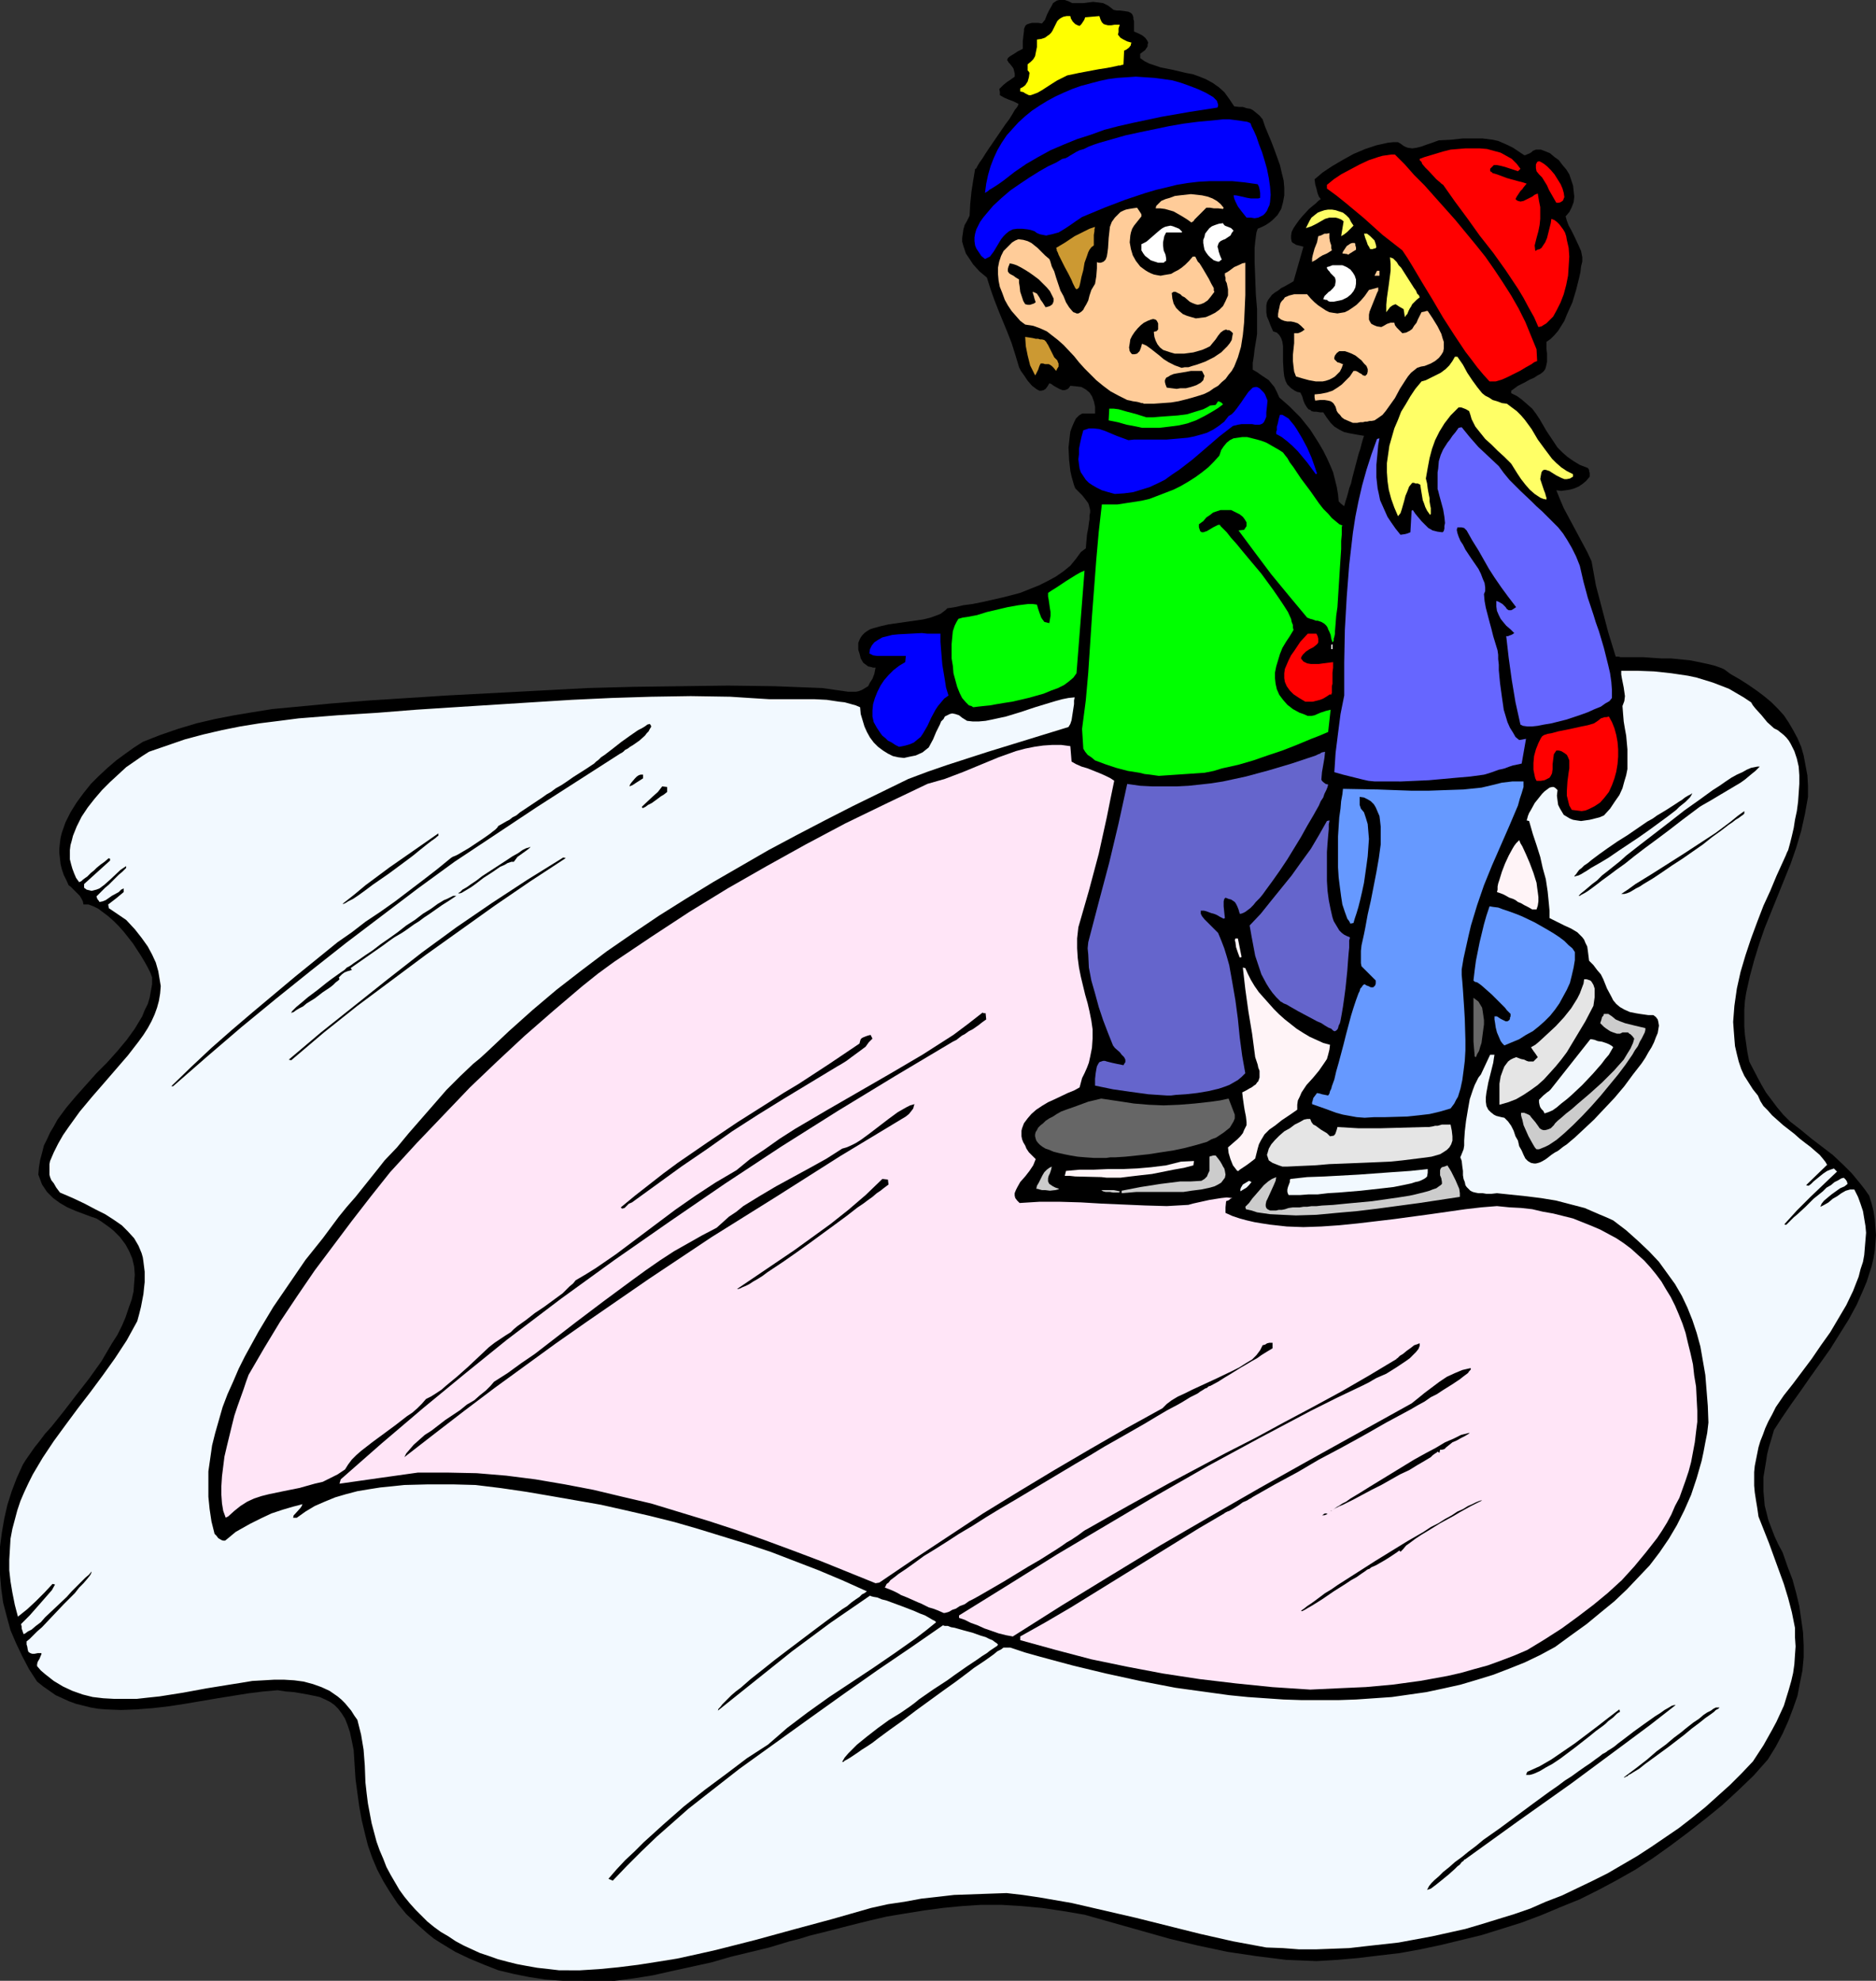 <?xml version="1.0" encoding="UTF-8" standalone="no"?>
<svg
   version="1.0"
   width="129.724mm"
   height="136.974mm"
   id="svg76"
   sodipodi:docname="Ice Skating - Couple.wmf"
   xmlns:inkscape="http://www.inkscape.org/namespaces/inkscape"
   xmlns:sodipodi="http://sodipodi.sourceforge.net/DTD/sodipodi-0.dtd"
   xmlns="http://www.w3.org/2000/svg"
   xmlns:svg="http://www.w3.org/2000/svg">
  <rect width="100%" height="100%" fill="#333333" stroke="none"/>
  <sodipodi:namedview
     id="namedview76"
     pagecolor="#ffffff"
     bordercolor="#000000"
     borderopacity="0.25"
     inkscape:showpageshadow="2"
     inkscape:pageopacity="0.0"
     inkscape:pagecheckerboard="0"
     inkscape:deskcolor="#d1d1d1"
     inkscape:document-units="mm" />
  <defs
     id="defs1">
    <pattern
       id="WMFhbasepattern"
       patternUnits="userSpaceOnUse"
       width="6"
       height="6"
       x="0"
       y="0" />
  </defs>
  <path
     style="fill:#000000;fill-opacity:1;fill-rule:evenodd;stroke:none"
     d="m 147.056,517.697 -4.525,-0.323 -4.202,-0.646 -4.04,-0.808 -4.04,-0.969 -3.717,-1.454 -3.878,-1.616 -3.717,-1.777 -3.717,-2.262 -1.778,-1.131 -1.616,-1.293 -2.909,-2.585 -2.747,-2.585 -2.262,-2.747 -1.939,-2.908 -1.778,-2.908 -1.616,-3.07 -1.293,-3.07 -1.131,-3.232 -0.808,-3.232 -0.808,-3.393 -0.646,-3.555 -0.485,-3.555 -0.485,-3.555 -0.485,-7.594 -0.485,-2.424 -0.485,-2.262 -0.646,-1.939 -0.646,-1.616 -0.808,-1.293 -0.97,-1.293 -0.97,-0.969 -1.131,-0.808 -1.293,-0.646 -1.454,-0.646 -1.454,-0.323 -1.616,-0.323 -1.778,-0.323 -1.939,-0.323 -2.101,-0.162 -2.101,-0.323 -3.717,0.323 -3.878,0.485 -4.04,0.646 -4.04,0.646 -8.565,1.454 -4.202,0.646 -4.202,0.485 -4.202,0.323 -4.04,0.162 -4.04,-0.162 -1.939,-0.162 -1.939,-0.323 -1.939,-0.485 -1.939,-0.485 -1.778,-0.646 -1.778,-0.808 -1.778,-0.808 -1.616,-1.131 -1.616,-1.131 -1.616,-1.293 -2.101,-3.232 -1.778,-3.393 L 4.202,429.475 2.747,426.082 1.778,422.527 0.808,418.811 0.323,415.256 0,411.54 v -3.555 -3.716 l 0.485,-3.716 0.646,-3.716 0.808,-3.555 1.131,-3.555 1.293,-3.393 1.616,-3.555 0.808,-1.293 1.131,-1.616 1.131,-1.616 1.293,-1.616 1.454,-1.939 1.616,-1.777 3.232,-4.039 3.232,-4.201 3.394,-4.363 3.232,-4.524 2.747,-4.686 1.454,-2.262 1.131,-2.262 0.97,-2.262 0.808,-2.424 0.808,-2.262 0.485,-2.101 0.162,-2.262 0.162,-2.101 -0.162,-2.101 -0.485,-2.101 -0.808,-1.939 -0.97,-1.777 -1.454,-1.939 -0.808,-0.808 -0.808,-0.808 -0.97,-0.808 -1.131,-0.808 -1.131,-0.808 -1.293,-0.808 -1.454,-0.485 -1.293,-0.485 -2.586,-0.969 -2.262,-0.969 -1.939,-1.131 -1.778,-1.293 -0.808,-0.808 -0.808,-0.808 -0.646,-0.969 -0.646,-0.969 -0.485,-1.293 -0.485,-1.293 0.162,-1.939 0.323,-1.939 0.485,-1.777 0.485,-1.939 0.808,-1.616 0.808,-1.777 0.97,-1.616 0.97,-1.777 2.262,-3.07 2.586,-3.07 5.333,-5.978 2.747,-2.747 2.747,-3.07 2.424,-2.908 2.101,-2.908 0.97,-1.616 0.97,-1.616 0.646,-1.616 0.808,-1.616 0.485,-1.616 0.323,-1.777 0.323,-1.777 v -1.777 l -0.485,-1.293 -0.646,-1.293 -0.808,-1.454 -0.97,-1.616 -2.101,-3.232 -2.424,-3.07 -1.293,-1.454 -1.293,-1.293 -1.454,-1.293 -1.293,-0.969 -1.293,-0.969 -1.293,-0.646 -1.293,-0.485 h -1.293 l -0.162,-0.808 -0.323,-0.646 -0.485,-0.808 -0.646,-0.646 -0.646,-0.646 -0.646,-0.646 -0.485,-0.485 -0.485,-0.323 -0.646,-1.454 -0.646,-1.293 -0.485,-1.454 -0.323,-1.293 -0.162,-1.454 -0.162,-1.454 v -1.293 l 0.162,-1.454 0.162,-1.293 0.323,-1.293 0.97,-2.747 1.293,-2.585 1.616,-2.585 1.778,-2.424 1.939,-2.424 2.101,-2.101 2.262,-2.101 2.262,-1.939 2.424,-1.777 2.262,-1.616 2.262,-1.454 4.525,-1.777 4.686,-1.616 4.848,-1.454 4.848,-1.131 5.01,-0.969 4.848,-0.808 5.01,-0.808 5.171,-0.485 10.181,-0.969 10.181,-0.808 10.181,-0.646 10.019,-0.646 24.563,-1.293 12.12,-0.646 12.12,-0.323 12.282,-0.162 12.282,-0.162 12.282,0.162 12.443,0.485 2.262,0.323 2.262,0.323 2.262,0.323 h 0.97 0.97 l 0.808,-0.162 0.808,-0.323 0.808,-0.485 0.808,-0.485 0.485,-0.969 0.646,-0.969 0.485,-1.293 0.323,-1.616 h -0.646 l -0.485,-0.162 -0.808,-0.162 -0.646,-0.485 -0.646,-0.485 -0.646,-1.131 -0.323,-1.293 -0.323,-0.969 v -0.969 -0.808 l 0.323,-0.808 0.323,-0.646 0.485,-0.646 0.485,-0.485 0.646,-0.485 0.808,-0.485 0.97,-0.323 1.778,-0.485 2.101,-0.485 4.525,-0.646 2.262,-0.323 2.262,-0.323 1.939,-0.485 1.778,-0.646 0.808,-0.323 0.646,-0.485 0.646,-0.485 0.485,-0.485 2.101,-0.323 2.101,-0.485 2.424,-0.323 2.424,-0.485 5.01,-1.131 2.586,-0.646 2.424,-0.646 2.424,-0.969 2.424,-0.969 2.262,-1.131 2.101,-1.131 2.101,-1.454 1.778,-1.454 1.454,-1.777 1.293,-1.777 0.646,-0.485 0.646,-0.485 0.162,-1.939 0.162,-1.777 0.323,-1.616 0.162,-1.293 0.162,-0.969 v -0.969 l 0.162,-0.808 v -0.646 l -0.162,-0.646 -0.162,-0.646 -0.162,-0.485 -0.485,-0.646 -0.485,-0.646 -0.646,-0.808 -0.808,-0.808 -0.97,-0.969 -0.323,-0.808 -0.323,-1.131 -0.323,-1.131 -0.323,-1.454 -0.323,-2.908 -0.162,-3.232 0.162,-1.454 0.162,-1.454 0.162,-1.293 0.485,-1.293 0.485,-1.131 0.485,-0.969 0.808,-0.808 0.808,-0.485 h 3.394 v -1.777 l -0.323,-1.454 -0.485,-1.293 -0.646,-0.969 -0.97,-0.808 -1.131,-0.646 -1.293,-0.162 -1.616,-0.162 -0.323,0.485 -0.323,0.323 -0.323,0.162 -0.485,0.162 h -0.646 l -0.808,-0.323 -1.454,-0.808 -0.646,-0.485 -0.485,-0.162 -0.485,0.808 -0.485,0.646 -0.485,0.323 -0.646,0.162 h -0.485 l -0.646,-0.323 -0.646,-0.485 -0.646,-0.485 -1.131,-1.293 -0.97,-1.454 -0.808,-1.131 -0.323,-0.646 -0.162,-0.323 -0.97,-3.232 -0.97,-3.07 -1.131,-2.908 -2.262,-5.494 -1.131,-2.908 -0.97,-2.747 -0.97,-3.07 -1.939,-1.616 -1.616,-1.777 -0.646,-0.969 -0.646,-0.969 -0.646,-0.969 -0.323,-0.969 -0.323,-0.969 -0.323,-1.131 v -0.969 l 0.162,-1.131 0.162,-1.131 0.323,-1.131 0.646,-1.131 0.646,-1.293 0.162,-3.07 0.323,-3.232 0.485,-3.07 0.485,-2.908 h 0.162 l 0.162,-0.162 0.162,-0.323 0.162,-0.323 0.485,-0.808 0.808,-1.131 0.808,-1.293 0.97,-1.454 2.101,-3.07 2.101,-3.07 0.97,-1.293 0.808,-1.293 0.646,-1.131 0.646,-0.808 0.162,-0.323 0.162,-0.323 v -0.162 l -0.646,-0.323 -0.646,-0.323 -1.293,-0.485 -1.131,-0.485 -1.131,-0.646 v -0.808 l -0.162,-0.808 0.97,-0.969 0.97,-0.808 0.97,-0.646 1.131,-0.808 v -0.808 l -0.162,-0.646 -0.162,-0.646 -0.323,-0.485 -0.646,-0.808 -0.323,-0.323 -0.162,-0.323 -0.162,-0.162 V 15.512 l 0.162,-0.323 0.323,-0.323 0.485,-0.323 0.808,-0.485 0.97,-0.646 1.293,-0.646 v -0.969 -0.969 l 0.162,-1.454 0.162,-1.293 V 7.594 l 0.323,-0.808 0.323,-0.323 0.323,-0.162 0.485,-0.162 0.646,-0.162 h 0.646 0.97 l 0.97,0.162 0.808,-0.969 0.485,-1.293 0.646,-1.293 0.646,-1.131 0.323,-0.646 0.485,-0.323 0.485,-0.323 L 276.82,0 h 0.646 0.808 l 0.97,0.323 0.97,0.485 h 1.454 1.454 l 1.293,-0.162 1.293,-0.162 1.293,0.162 1.293,0.162 1.293,0.646 0.646,0.485 0.808,0.646 0.808,0.162 h 0.808 l 1.293,0.162 0.97,0.162 0.646,0.323 0.323,0.323 0.162,0.323 0.162,0.485 v 0.485 l 0.162,0.485 V 6.302 7.271 8.24 l 1.131,0.485 0.97,0.485 0.808,0.646 0.485,0.646 0.162,0.323 0.162,0.323 -0.162,0.485 v 0.485 l -0.323,0.485 -0.323,0.485 -0.646,0.485 -0.646,0.485 v 1.131 l 1.131,0.808 1.293,0.646 1.454,0.485 1.454,0.485 3.232,0.646 3.394,0.808 1.778,0.323 1.778,0.646 1.616,0.646 1.778,0.969 1.616,1.131 1.454,1.293 1.293,1.777 1.293,1.939 1.293,0.162 h 0.97 l 0.97,0.323 0.97,0.162 0.646,0.323 0.808,0.646 0.97,0.808 0.808,0.969 0.646,1.939 0.808,1.939 0.808,1.939 0.808,2.101 1.454,4.039 0.485,2.101 0.485,1.939 0.162,1.939 v 1.939 l -0.323,1.777 -0.485,1.777 -0.485,0.808 -0.485,0.808 -0.646,0.646 -0.646,0.646 -0.808,0.646 -0.97,0.646 -0.97,0.485 -1.131,0.485 -0.323,0.969 -0.162,1.131 -0.162,1.293 -0.162,1.616 v 3.716 l 0.162,4.039 0.162,4.363 0.323,3.878 v 1.939 1.616 1.616 1.293 l -0.162,1.131 -0.162,0.969 -0.323,1.939 -0.162,1.454 -0.162,1.131 -0.162,0.969 v 0.808 0.969 l 1.131,0.646 1.131,0.808 0.97,0.646 0.97,0.646 0.646,0.808 0.808,0.969 0.646,1.293 0.646,1.454 1.293,1.131 1.454,1.293 1.293,1.293 1.454,1.454 1.293,1.616 1.293,1.616 1.131,1.777 1.131,1.777 1.131,1.939 0.97,1.939 0.808,1.777 0.808,1.939 0.485,1.939 0.485,1.939 0.323,1.939 0.162,1.777 0.646,0.646 0.808,0.646 v -0.162 l 0.162,-0.485 0.162,-0.646 0.323,-0.969 0.323,-1.131 0.323,-1.293 0.485,-1.293 0.323,-1.454 0.808,-3.07 0.808,-3.07 0.485,-1.454 0.323,-1.293 0.323,-1.131 0.323,-0.969 -1.939,-0.323 -1.778,-0.323 -1.454,-0.323 -1.293,-0.646 -1.293,-0.808 -0.97,-0.969 -0.97,-1.293 -0.97,-1.454 h -0.808 l -0.97,-0.162 h -0.646 l -0.646,-0.162 -0.323,-0.323 -0.485,-0.162 -0.485,-0.646 -0.485,-0.808 -0.323,-0.808 -0.323,-1.131 -0.485,-0.969 -0.808,-0.162 -0.646,-0.323 -0.485,-0.323 -0.485,-0.323 -0.97,-0.969 -0.485,-0.969 -0.323,-1.131 -0.162,-1.293 -0.162,-2.585 v -2.747 -1.293 l -0.162,-1.131 -0.323,-0.969 -0.485,-0.808 -0.646,-0.646 -0.485,-0.162 -0.485,-0.162 -0.646,-1.454 -0.485,-1.293 -0.485,-1.131 -0.162,-1.131 v -0.969 -0.808 l 0.162,-0.808 0.323,-0.646 0.485,-0.646 0.485,-0.646 0.808,-0.646 0.808,-0.485 0.808,-0.646 0.97,-0.485 1.131,-0.646 1.131,-0.646 2.586,-9.048 -0.646,-0.162 -0.646,-0.162 -0.646,-0.162 -0.485,-0.323 -0.323,-0.162 -0.323,-0.323 -0.162,-0.808 v -0.808 l 0.162,-0.969 0.485,-0.969 0.646,-0.969 0.808,-1.131 0.808,-0.969 1.778,-1.939 0.97,-0.808 0.808,-0.646 0.646,-0.646 0.646,-0.485 -0.485,-0.646 -0.323,-0.808 -0.323,-1.293 -0.323,-1.131 -0.162,-1.293 0.97,-0.808 1.131,-0.969 2.424,-1.616 2.747,-1.616 2.909,-1.616 3.07,-1.293 2.909,-0.969 1.454,-0.323 1.454,-0.323 1.454,-0.162 h 1.293 l 0.808,0.485 0.646,0.485 0.646,0.323 0.485,0.162 1.131,0.162 1.131,-0.162 1.293,-0.323 1.293,-0.485 1.454,-0.485 1.778,-0.646 3.232,-0.162 2.909,-0.323 h 2.747 2.586 l 2.586,0.323 1.454,0.323 1.131,0.485 1.454,0.646 1.293,0.646 1.454,0.969 1.454,0.969 h 0.323 l 0.323,-0.162 0.808,-0.323 0.485,-0.323 0.323,-0.323 0.808,-0.323 h 1.293 l 1.293,0.485 1.131,0.485 1.131,0.969 1.131,0.808 0.97,1.293 0.97,1.131 0.808,1.293 0.485,1.454 0.485,1.454 0.162,1.454 0.162,1.454 -0.162,1.454 -0.485,1.293 -0.646,1.293 -0.97,1.131 0.323,1.131 0.485,1.293 0.646,1.131 0.646,1.293 1.293,2.747 0.646,1.454 0.323,1.616 v 1.131 l -0.323,1.293 -0.162,1.454 -0.323,1.454 -0.808,3.232 -0.97,3.232 -1.454,3.232 -0.646,1.616 -0.808,1.293 -0.808,1.293 -0.97,1.131 -0.97,0.969 -1.131,0.808 v 1.777 l 0.162,1.293 v 2.101 l -0.162,0.808 -0.162,0.646 -0.162,0.485 -0.323,0.485 -0.323,0.323 -0.646,0.485 -0.646,0.323 -0.97,0.646 -1.131,0.485 -1.454,0.808 -1.616,0.808 -1.778,1.293 v 0.646 l 1.616,0.808 1.293,0.969 1.293,1.131 1.293,1.131 0.97,1.293 0.97,1.454 1.778,3.07 1.939,2.908 0.97,1.454 1.293,1.293 1.293,1.131 1.616,1.131 1.616,0.969 2.101,0.808 0.323,0.485 v 0.323 l 0.162,0.485 v 0.485 0.485 l -0.97,1.131 -0.97,0.808 -0.97,0.646 -1.131,0.485 -1.131,0.323 -1.131,0.162 -1.131,0.162 -1.293,-0.162 0.97,2.424 0.97,2.262 2.424,4.524 2.424,4.524 1.293,2.424 1.131,2.424 1.131,6.302 1.616,6.14 1.616,6.14 1.939,6.302 h 0.646 l 0.646,0.162 h 2.101 1.778 2.101 l 2.262,0.162 2.424,0.162 h 2.424 l 5.01,0.485 2.424,0.485 2.262,0.485 1.939,0.485 1.778,0.646 0.646,0.323 0.646,0.485 0.646,0.485 0.485,0.323 2.262,1.293 2.262,1.454 2.101,1.454 1.939,1.454 1.939,1.616 1.616,1.616 1.616,1.777 1.293,1.939 1.131,1.939 1.131,2.101 0.97,2.262 0.646,2.262 0.485,2.585 0.485,2.585 0.162,2.747 v 2.908 l -0.808,4.524 -0.97,4.363 -1.293,4.363 -1.454,4.201 -3.394,8.402 -3.394,8.402 -1.454,4.201 -1.293,4.201 -1.131,4.201 -0.97,4.363 -0.323,2.101 -0.162,2.262 v 2.101 2.262 l 0.162,2.262 0.323,2.262 0.323,2.262 0.485,2.424 2.101,4.039 1.131,2.101 1.131,1.939 1.454,1.939 1.454,1.939 1.616,1.939 1.778,1.777 2.909,2.262 2.747,2.262 2.747,2.101 2.747,2.101 2.586,2.424 2.424,2.424 2.262,2.747 1.131,1.454 1.131,1.616 0.646,2.101 0.485,1.939 0.323,2.101 0.162,2.101 0.162,2.101 -0.162,1.939 -0.162,2.101 -0.323,1.939 -0.485,2.101 -1.293,4.039 -0.808,1.939 -1.778,4.039 -2.101,3.878 -2.424,3.878 -2.424,3.878 -5.171,7.271 -2.586,3.716 -2.424,3.393 -2.424,3.555 -2.101,3.232 -0.646,2.262 -0.646,2.101 -0.485,1.939 -0.323,2.101 -0.323,1.939 -0.323,1.939 v 1.777 1.939 l 0.162,1.777 0.162,1.939 0.485,1.939 0.485,1.939 0.808,2.101 0.808,2.101 0.97,2.101 1.131,2.101 1.293,3.716 1.293,3.393 0.97,3.555 0.808,3.393 0.485,3.393 0.485,3.393 0.162,3.393 v 3.232 l -0.323,3.393 -0.646,3.232 -0.646,3.393 -1.131,3.232 -1.293,3.393 -1.454,3.232 -1.778,3.393 -2.101,3.393 -3.717,4.201 -4.04,3.878 -4.202,3.878 -4.363,3.555 -4.525,3.555 -4.525,3.393 -4.525,3.232 -4.686,3.07 -4.848,2.747 -4.848,2.585 -4.848,2.424 -5.171,2.101 -5.01,2.101 -5.171,1.939 -5.171,1.616 -5.171,1.616 -5.333,1.293 -5.333,1.293 -5.333,1.131 -5.333,0.969 -5.494,0.646 -5.333,0.646 -5.494,0.485 -5.494,0.323 -3.878,-0.162 -4.04,-0.162 -3.878,-0.485 -3.878,-0.485 -7.595,-1.131 -7.595,-1.616 -7.434,-1.777 -7.434,-2.101 -14.867,-4.201 -5.656,-0.969 -5.494,-0.808 -5.333,-0.485 -5.333,-0.323 h -5.171 l -5.01,0.323 -5.01,0.485 -4.848,0.646 -5.01,0.808 -4.848,0.808 -4.848,1.131 -5.171,1.293 -5.01,1.293 -5.171,1.293 -2.586,0.808 -2.586,0.646 -5.333,1.616 -10.019,2.424 -5.01,1.454 -5.171,1.131 -5.171,1.131 -5.01,1.131 -5.01,0.808 -5.01,0.646 z"
     id="path1" />
  <path
     style="fill:#f2f9ff;fill-opacity:1;fill-rule:evenodd;stroke:none"
     d="m 146.086,514.95 -2.747,-0.323 -2.909,-0.323 -2.747,-0.485 -2.586,-0.485 -2.586,-0.646 -2.424,-0.646 -2.262,-0.808 -2.424,-0.808 -2.101,-0.969 -2.101,-0.969 -2.101,-1.131 -1.939,-1.293 -1.939,-1.131 -1.778,-1.293 -1.778,-1.454 -1.454,-1.454 -1.616,-1.616 -1.454,-1.616 -1.454,-1.777 -1.293,-1.777 -1.131,-1.939 -1.131,-1.939 -1.131,-2.101 -0.808,-2.101 -0.97,-2.262 -0.808,-2.262 -0.646,-2.424 -0.646,-2.424 -0.485,-2.585 -0.485,-2.585 -0.323,-2.585 -0.323,-2.908 -0.162,-4.363 -0.323,-4.201 -0.323,-1.939 -0.323,-1.939 -0.485,-1.939 -0.485,-1.939 -0.808,-1.131 -0.808,-1.293 -0.808,-0.969 -0.808,-0.969 -0.97,-0.969 -0.97,-0.808 -2.101,-1.454 -2.101,-0.969 -2.262,-0.808 -2.424,-0.646 -2.424,-0.323 -2.586,-0.162 h -2.747 l -2.747,0.162 -2.909,0.162 -2.909,0.485 -3.07,0.485 -5.979,0.969 -6.141,1.131 -6.141,0.969 -3.07,0.323 -2.909,0.323 h -2.909 -2.909 l -2.909,-0.162 -2.747,-0.323 -2.586,-0.646 -2.747,-0.969 -2.424,-1.131 -2.424,-1.454 -2.262,-1.777 -1.131,-0.969 -0.97,-1.131 v -0.485 l 0.162,-0.646 0.485,-0.808 0.323,-0.808 0.162,-0.323 v -0.323 H 9.858 l -0.808,0.162 H 8.403 L 7.918,432.06 7.434,431.737 7.272,431.252 7.11,430.283 6.949,429.798 v -0.808 l 0.808,-0.646 0.808,-0.808 1.131,-1.131 1.293,-1.131 2.747,-2.908 2.909,-3.07 1.454,-1.454 1.454,-1.454 1.131,-1.454 1.131,-1.131 0.97,-1.131 0.646,-0.808 0.323,-0.485 0.162,-0.485 v -0.162 l -0.646,0.808 -0.97,0.808 -0.97,0.969 -1.293,1.293 -1.293,1.293 -1.293,1.454 -2.909,2.747 -2.747,2.585 -1.131,1.293 -1.293,0.969 -1.131,0.969 -0.97,0.485 -0.646,0.485 -0.323,0.162 H 6.141 l -0.323,-0.969 -0.162,-0.485 v -0.485 l -0.162,-0.646 1.131,-1.131 1.131,-1.131 2.424,-2.747 2.262,-2.585 1.131,-1.293 0.808,-1.454 -0.646,-0.162 -2.101,2.262 -2.262,2.262 -2.262,2.101 -2.424,1.939 -0.808,-3.07 -0.646,-3.232 -0.485,-2.908 -0.323,-2.908 v -2.747 l 0.162,-2.747 0.162,-2.747 0.485,-2.585 0.646,-2.424 0.646,-2.424 0.808,-2.424 0.97,-2.262 1.131,-2.424 1.131,-2.262 2.586,-4.363 2.909,-4.363 3.07,-4.201 3.232,-4.363 3.232,-4.201 3.232,-4.363 3.232,-4.524 3.07,-4.686 2.747,-5.009 0.485,-1.777 0.485,-1.939 0.646,-3.393 0.162,-1.616 0.162,-1.454 v -2.747 l -0.162,-1.293 -0.162,-1.293 -0.162,-1.131 -0.323,-1.131 -0.808,-1.939 -1.131,-1.939 -1.616,-1.777 -1.616,-1.616 -2.101,-1.454 -2.262,-1.454 -2.586,-1.293 -2.747,-1.454 -3.07,-1.454 -3.394,-1.454 -0.485,-0.646 -0.485,-0.646 -0.646,-1.131 -0.646,-0.808 -0.323,-0.808 -0.162,-0.646 v -2.747 l 0.162,-0.808 0.97,-2.262 1.131,-2.262 1.293,-2.262 1.454,-2.101 2.909,-4.039 3.232,-3.878 3.232,-3.716 3.07,-3.555 3.07,-3.555 2.747,-3.555 1.293,-1.777 1.131,-1.777 0.97,-1.777 0.808,-1.777 0.646,-1.777 0.485,-1.777 0.323,-1.939 0.162,-1.939 -0.323,-1.939 -0.323,-1.939 -0.646,-2.262 -0.97,-2.101 -1.131,-2.101 -1.616,-2.262 -1.778,-2.262 -2.262,-2.424 -4.525,-3.07 -0.162,-0.969 2.101,-1.616 1.939,-1.616 v -0.969 l -0.646,0.323 -0.646,0.646 -1.778,0.969 -1.616,1.131 -0.808,0.323 -0.808,0.162 -0.323,-0.485 -0.162,-0.162 -0.162,-0.323 -0.162,-0.485 2.262,-2.262 0.97,-0.808 0.485,-0.485 0.646,-0.646 0.646,-0.646 0.808,-0.808 0.97,-0.808 0.97,-0.969 v -0.485 l -1.454,0.969 -2.747,2.585 -1.454,1.293 -1.293,0.969 -0.808,0.323 -0.646,0.162 -0.646,0.162 -0.646,-0.162 -0.646,-0.162 -0.646,-0.485 v -0.969 l 6.787,-6.14 v -0.323 -0.162 h -0.162 l -0.162,-0.162 -1.131,0.969 -1.131,0.808 -0.97,0.808 -0.646,0.646 -0.808,0.646 -0.485,0.485 -0.485,0.485 -0.485,0.323 -0.646,0.485 -0.323,0.323 -0.323,0.162 -0.323,0.162 -0.808,-1.131 -0.485,-1.131 -0.485,-1.293 -0.323,-1.131 -0.323,-1.293 v -1.131 -1.293 l 0.162,-1.293 0.323,-1.131 0.323,-1.293 0.97,-2.424 1.293,-2.585 1.616,-2.424 1.778,-2.262 1.939,-2.262 2.101,-2.101 2.101,-1.939 2.101,-1.939 2.101,-1.454 2.101,-1.454 1.778,-1.131 4.686,-1.616 4.686,-1.616 4.848,-1.293 4.848,-1.131 4.848,-0.969 5.01,-0.808 5.171,-0.646 5.01,-0.646 10.181,-0.808 10.342,-0.646 10.181,-0.808 10.019,-0.646 10.181,-0.646 10.181,-0.646 10.342,-0.646 10.342,-0.485 10.342,-0.323 10.342,-0.162 10.342,0.162 5.01,0.323 5.171,0.323 h 2.424 2.909 3.07 3.394 l 3.232,0.162 3.232,0.485 1.454,0.162 2.909,0.808 1.131,0.485 0.162,1.777 0.485,1.616 0.485,1.616 0.646,1.454 0.808,1.454 0.97,1.293 1.131,1.131 1.293,0.969 1.293,0.808 1.293,0.646 1.454,0.323 1.454,0.162 1.454,-0.323 1.616,-0.323 1.778,-0.808 1.616,-1.293 1.131,-2.101 0.808,-1.939 0.97,-1.939 0.323,-0.808 0.646,-0.646 0.323,-0.646 0.646,-0.323 0.646,-0.323 0.646,-0.162 0.808,0.162 0.97,0.323 0.808,0.646 1.293,0.808 1.454,0.162 h 1.616 l 1.778,-0.162 1.616,-0.323 3.717,-0.808 3.717,-1.131 1.939,-0.646 1.939,-0.646 3.717,-1.131 1.616,-0.485 1.778,-0.485 1.616,-0.323 1.616,-0.162 -0.162,0.808 v 0.969 l -0.323,2.101 -0.323,2.101 -0.323,0.969 -0.485,0.808 -10.504,3.232 -10.504,3.232 -10.504,3.393 -5.171,1.777 -5.171,1.939 -7.272,3.555 -7.272,3.555 -7.272,3.716 -7.434,3.878 -7.272,3.878 -7.272,4.201 -7.272,4.201 -7.11,4.363 -6.949,4.363 -6.949,4.686 -6.787,4.686 -6.626,5.009 -6.464,5.009 -6.302,5.332 -6.141,5.494 -5.818,5.494 -1.778,1.616 -1.778,1.454 -3.394,3.232 -3.555,3.555 -3.232,3.716 -6.626,7.594 -3.07,3.716 -3.232,3.393 -1.778,2.262 -1.939,2.424 -1.939,2.424 -1.939,2.424 -2.262,2.585 -2.101,2.585 -4.202,5.655 -4.525,5.655 -4.202,6.14 -4.202,6.14 -3.878,6.463 -1.778,3.232 -1.778,3.232 -1.616,3.232 -1.454,3.393 -1.454,3.232 -1.293,3.393 -0.97,3.393 -0.97,3.393 -0.808,3.232 -0.485,3.393 -0.485,3.393 v 3.232 3.393 l 0.323,3.232 0.485,3.232 0.808,3.232 0.485,0.485 0.485,0.646 0.808,0.485 0.485,0.162 h 0.485 l 0.808,-0.646 0.97,-0.808 0.97,-0.808 1.131,-0.646 2.586,-1.454 2.909,-1.454 2.747,-1.293 2.909,-0.969 2.747,-0.808 1.293,-0.323 1.131,-0.323 -0.162,0.485 -0.323,0.485 -1.454,1.616 -0.323,0.323 -0.162,0.646 h 0.97 l 2.262,-1.616 2.424,-1.454 2.586,-1.131 2.747,-1.131 2.747,-0.808 3.07,-0.808 2.909,-0.485 3.07,-0.485 3.232,-0.323 3.07,-0.323 6.302,-0.162 h 6.302 l 5.979,0.162 6.626,0.808 6.626,0.969 6.626,1.131 6.464,1.131 6.464,1.131 6.464,1.454 6.302,1.454 6.464,1.616 6.141,1.777 6.302,1.939 6.302,1.939 6.302,2.101 6.302,2.424 6.302,2.424 6.141,2.585 6.464,2.908 -0.646,0.485 -0.646,0.323 -0.646,0.646 -0.97,0.646 -1.131,0.808 -1.131,0.969 -1.293,0.808 -1.293,0.969 -3.07,2.262 -3.232,2.424 -6.626,5.009 -3.394,2.585 -3.232,2.585 -3.07,2.424 -1.293,1.131 -1.293,1.131 -1.293,0.969 -1.131,0.969 -0.97,0.969 -0.808,0.808 -0.646,0.646 -0.485,0.646 -0.485,0.485 -0.162,0.485 9.696,-7.756 9.696,-7.756 5.01,-3.716 5.01,-3.716 5.171,-3.555 5.171,-3.555 0.323,0.162 0.646,0.162 0.97,0.162 1.131,0.485 1.293,0.323 1.293,0.485 3.07,1.131 2.909,1.131 1.454,0.646 1.293,0.485 1.131,0.646 0.808,0.485 0.646,0.323 0.323,0.323 -2.586,2.101 -2.747,2.101 -5.494,3.878 -5.656,3.878 -11.474,7.594 -5.656,4.039 -5.333,4.039 -2.586,2.262 -2.424,2.101 -2.747,1.777 -2.747,1.777 -5.333,4.039 -5.656,4.201 -5.494,4.363 -5.333,4.686 -5.171,4.686 -2.424,2.424 -2.424,2.262 -2.262,2.424 -2.101,2.424 1.131,0.485 3.717,-3.878 3.717,-3.716 4.04,-3.878 4.04,-3.555 4.202,-3.716 4.525,-3.555 8.888,-6.948 9.211,-6.625 9.211,-6.625 9.05,-6.463 4.363,-3.07 4.363,-3.07 8.565,-5.817 8.403,-5.817 0.485,0.162 h 0.808 l 0.808,0.323 0.97,0.162 2.262,0.646 2.424,0.646 2.262,0.808 1.131,0.323 0.97,0.485 0.808,0.323 0.646,0.485 0.485,0.323 0.323,0.323 -0.162,0.323 -0.485,0.323 -0.485,0.323 -0.97,0.646 -0.808,0.646 -1.293,0.808 -1.131,0.808 -1.454,0.969 -1.454,0.969 -1.616,1.131 -1.616,1.131 -1.778,1.293 -3.717,2.424 -3.717,2.585 -0.97,0.808 -1.293,0.969 -2.586,1.777 -2.909,1.777 -2.909,2.101 -2.909,2.262 -2.586,2.101 -1.131,1.131 -1.131,1.131 -0.97,1.131 -0.646,1.131 h 0.323 l 0.323,-0.323 0.646,-0.323 0.808,-0.485 0.97,-0.646 0.97,-0.646 1.131,-0.808 1.293,-0.808 1.454,-0.969 1.454,-1.131 3.07,-2.262 3.394,-2.424 3.394,-2.585 7.11,-5.171 3.394,-2.424 3.232,-2.424 1.454,-1.131 1.454,-0.969 1.454,-0.969 1.131,-0.808 1.131,-0.808 0.97,-0.808 0.97,-0.485 0.646,-0.485 h 1.778 l 3.878,1.293 4.04,1.131 4.202,1.131 4.202,1.131 8.726,2.101 8.888,1.939 9.211,1.777 9.373,1.293 4.686,0.646 4.848,0.485 4.686,0.323 4.686,0.323 4.848,0.162 h 4.686 4.686 l 4.686,-0.162 4.686,-0.323 4.686,-0.323 4.525,-0.646 4.525,-0.646 4.525,-0.969 4.363,-0.969 4.363,-1.293 4.202,-1.293 4.202,-1.616 4.04,-1.616 4.04,-1.939 3.878,-2.101 4.202,-3.07 4.04,-2.908 3.717,-3.07 3.555,-2.908 3.232,-3.07 3.07,-3.232 2.909,-3.07 2.586,-3.393 2.424,-3.555 2.101,-3.555 1.939,-3.878 1.778,-4.039 1.454,-4.363 1.293,-4.524 0.485,-2.262 0.485,-2.585 0.485,-2.424 0.323,-2.747 -0.162,-4.363 -0.323,-4.039 -0.323,-4.039 -0.646,-3.716 -0.646,-3.716 -0.97,-3.555 -1.131,-3.393 -1.293,-3.232 -1.454,-3.07 -1.778,-3.07 -2.101,-2.908 -2.101,-2.908 -2.586,-2.747 -2.909,-2.747 -3.07,-2.747 -3.394,-2.585 -1.778,-0.808 -1.939,-0.808 -3.717,-1.616 -3.717,-0.969 -3.717,-0.969 -3.878,-0.646 -3.878,-0.485 -7.757,-0.808 -1.454,0.162 h -1.293 l -0.97,-0.162 h -1.131 l -0.808,-0.162 -0.646,-0.162 -0.646,-0.323 -0.485,-0.485 -0.485,-0.485 -0.323,-0.485 -0.162,-0.808 -0.323,-0.808 -0.162,-0.969 v -1.131 l -0.162,-1.131 -0.162,-1.454 -0.162,-0.485 -0.162,-0.323 v -0.323 l 0.162,-0.323 0.323,-0.808 0.323,-0.808 0.162,-0.969 v -1.293 l 0.162,-2.424 0.323,-2.747 0.485,-2.908 0.485,-2.747 0.808,-2.424 0.485,-1.293 0.485,-0.969 0.485,-0.969 0.646,-0.808 2.424,-5.17 h 1.131 l -0.162,0.969 -0.162,1.131 -0.646,2.585 -0.646,2.585 -0.485,2.585 -0.162,1.293 v 1.131 l 0.162,1.131 0.485,0.969 0.646,0.646 0.808,0.646 0.646,0.323 0.646,0.162 0.646,0.162 0.808,0.162 0.97,0.969 0.808,1.131 0.646,1.293 0.485,1.454 0.646,1.131 0.323,1.454 0.646,1.131 0.485,1.131 0.485,0.969 0.646,0.646 0.808,0.485 0.808,0.162 h 0.485 l 0.646,-0.162 0.485,-0.162 0.646,-0.323 0.808,-0.485 0.646,-0.485 0.808,-0.646 0.97,-0.646 0.646,-0.323 0.646,-0.485 0.808,-0.646 0.97,-0.646 1.131,-0.969 0.97,-0.808 2.424,-2.262 2.586,-2.424 2.586,-2.747 2.747,-2.908 2.586,-3.07 2.262,-3.07 2.262,-2.908 0.97,-1.454 0.808,-1.454 0.808,-1.293 0.646,-1.293 0.485,-1.293 0.485,-1.131 0.162,-0.969 0.162,-0.969 -0.162,-0.969 -0.162,-0.646 -0.485,-0.646 -0.646,-0.485 h -1.293 l -1.131,-0.162 -1.131,-0.162 -0.97,-0.162 -0.808,-0.162 -0.808,-0.162 -1.454,-0.646 -1.131,-0.646 -0.97,-0.808 -0.808,-0.969 -0.485,-0.969 -1.131,-2.101 -0.97,-2.424 -0.646,-1.293 -0.97,-1.131 -0.97,-1.293 -1.131,-1.131 -0.162,-1.293 -0.162,-1.293 -0.162,-1.131 -0.485,-0.969 -0.323,-0.808 -0.485,-0.646 -0.646,-0.646 -0.646,-0.646 -1.616,-0.969 -1.778,-0.808 -1.939,-0.969 -1.939,-0.969 v -1.939 l -0.162,-1.777 -0.323,-3.232 -0.485,-3.232 -0.808,-2.908 -0.646,-2.908 -0.97,-3.07 -0.97,-2.908 -0.97,-3.393 -0.646,-0.162 0.162,-0.485 0.162,-0.646 0.323,-0.808 0.485,-0.808 0.97,-1.777 1.293,-1.616 0.646,-0.808 0.646,-0.646 0.646,-0.485 0.646,-0.485 0.646,-0.162 h 0.485 l 0.485,0.323 0.485,0.485 -0.162,1.454 0.162,1.293 0.162,1.131 0.485,0.969 0.485,0.808 0.485,0.808 0.808,0.485 0.808,0.485 0.808,0.323 0.97,0.162 1.131,0.162 1.131,-0.162 1.131,-0.162 1.293,-0.323 1.293,-0.323 1.131,-0.485 1.616,-1.777 1.293,-1.939 1.131,-1.616 0.808,-1.777 0.485,-1.777 0.485,-1.616 0.323,-1.616 v -1.616 -1.777 -1.777 l -0.323,-3.555 -0.323,-1.777 -0.323,-1.939 -0.162,-1.939 -0.162,-2.101 0.485,-1.293 0.162,-1.293 -0.162,-1.131 -0.162,-1.131 -0.485,-2.424 -0.162,-0.969 v -0.969 h 4.363 l 4.202,0.162 4.525,0.485 4.363,0.646 2.262,0.485 2.101,0.646 2.101,0.646 2.101,0.808 2.101,0.808 1.939,1.131 1.939,1.131 1.939,1.293 0.485,0.808 0.646,0.808 1.616,1.777 1.454,1.777 1.778,1.616 0.97,0.485 0.808,0.646 0.808,0.646 0.646,0.646 0.646,0.808 0.485,0.808 0.97,1.939 0.646,1.939 0.485,2.101 0.162,2.262 v 2.262 l -0.162,2.424 -0.162,2.262 -0.323,2.424 -0.485,2.262 -0.323,2.101 -0.485,2.101 -0.485,1.939 -0.485,1.777 -0.323,0.646 -0.323,0.808 -0.808,1.777 -0.808,1.777 -0.808,1.777 -1.616,3.878 -1.778,3.878 -1.616,4.201 -1.616,4.363 -1.454,4.363 -1.293,4.363 -0.97,4.363 -0.646,4.524 -0.162,2.101 -0.162,2.101 0.162,2.262 0.162,2.101 0.162,1.939 0.485,2.101 0.485,1.939 0.646,1.939 0.808,1.777 1.131,1.777 1.131,1.777 1.293,1.616 0.646,1.454 0.808,1.293 1.131,1.131 1.131,1.293 1.454,1.293 1.454,1.293 2.909,2.262 1.454,1.293 1.454,1.131 1.293,0.969 1.293,1.131 1.131,0.969 0.808,0.969 0.646,0.808 0.485,0.808 -5.494,5.332 0.646,0.162 0.646,-0.485 0.646,-0.646 1.778,-1.454 0.808,-0.646 0.97,-0.646 0.808,-0.323 0.97,-0.323 0.808,0.808 -3.394,3.232 -3.555,3.393 -3.555,3.555 -1.616,1.777 -1.616,1.777 0.162,0.162 h 0.162 0.162 l 0.485,-0.485 0.323,-0.323 0.323,-0.323 0.808,-0.808 0.97,-0.808 2.101,-1.939 2.101,-2.101 2.424,-1.939 0.97,-0.969 1.131,-0.646 0.97,-0.808 0.97,-0.485 0.808,-0.485 0.646,-0.162 0.162,0.162 0.323,0.323 0.323,0.485 0.162,0.646 -0.808,0.646 -1.131,0.485 -2.262,1.616 -0.97,0.808 -0.97,0.808 -0.646,0.808 -0.323,0.808 0.97,-0.485 1.131,-0.646 1.131,-0.969 1.131,-0.646 1.131,-0.808 1.131,-0.646 1.131,-0.323 h 1.131 l 0.97,1.939 0.646,1.777 0.646,1.939 0.323,1.939 0.323,1.939 0.162,1.777 -0.162,1.939 -0.162,1.939 -0.162,1.939 -0.323,1.777 -0.646,1.939 -0.485,1.939 -1.454,3.716 -1.778,3.716 -2.101,3.555 -2.101,3.555 -2.424,3.393 -2.424,3.555 -2.424,3.232 -2.424,3.232 -2.424,3.07 -2.101,3.07 -0.97,1.939 -0.97,1.777 -0.808,1.777 -0.646,1.777 -0.646,1.616 -0.485,1.616 -0.646,3.232 -0.323,1.616 -0.162,1.616 v 1.777 1.777 l 0.162,1.777 0.323,2.101 0.323,1.939 0.323,2.262 2.747,6.948 2.586,7.109 1.293,3.555 1.131,3.716 0.97,3.716 0.808,4.039 v 2.424 l 0.162,2.424 -0.162,2.262 -0.162,2.424 -0.323,2.262 -0.485,2.101 -0.646,2.262 -0.646,2.101 -0.646,2.101 -0.97,2.101 -0.97,2.101 -1.131,2.101 -2.262,4.039 -2.747,4.201 -2.909,3.07 -3.07,3.07 -3.232,2.908 -3.232,2.908 -3.394,2.747 -3.555,2.747 -3.555,2.424 -3.555,2.424 -3.717,2.424 -3.878,2.262 -3.878,2.262 -3.878,1.939 -4.04,1.939 -4.04,1.939 -4.202,1.616 -4.04,1.777 -4.202,1.454 -4.202,1.293 -4.202,1.293 -4.363,1.293 -4.363,0.969 -4.363,0.969 -4.363,0.808 -4.363,0.808 -4.363,0.485 -4.363,0.485 -4.202,0.485 -4.363,0.162 -4.363,0.162 h -4.363 l -4.202,-0.323 -4.363,-0.162 -4.363,-0.808 -4.363,-0.808 -8.565,-1.939 -16.806,-4.201 -8.403,-1.939 -8.403,-1.939 -8.403,-1.454 -4.363,-0.646 -4.202,-0.485 -4.686,0.162 -4.525,0.162 -4.525,0.162 -4.202,0.485 -4.363,0.485 -4.363,0.808 -4.363,0.646 -4.363,0.969 -10.181,2.908 -10.181,2.747 -10.019,2.747 -10.181,2.585 -5.01,1.131 -5.171,1.131 -5.01,0.808 -5.171,0.808 -5.171,0.646 -5.01,0.485 -5.171,0.323 z"
     id="path2" />
  <path
     style="fill:#000000;fill-opacity:1;fill-rule:evenodd;stroke:none"
     d="m 372.972,493.945 0.162,-0.323 0.323,-0.646 0.646,-0.808 0.808,-0.808 1.131,-0.969 1.131,-1.131 1.616,-1.293 1.454,-1.293 1.778,-1.293 1.778,-1.454 1.939,-1.454 1.939,-1.616 4.363,-3.07 4.363,-3.232 4.363,-3.232 4.202,-3.07 2.101,-1.454 1.939,-1.454 1.778,-1.131 1.778,-1.293 1.616,-1.131 1.454,-0.969 1.293,-0.969 1.131,-0.808 0.808,-0.646 0.646,-0.323 0.485,-0.323 0.162,-0.162 0.808,-0.485 0.97,-0.646 0.97,-0.808 1.293,-0.969 2.747,-2.101 2.909,-2.101 2.747,-1.939 1.293,-0.808 1.131,-0.808 1.131,-0.646 0.808,-0.485 0.646,-0.162 h 0.323 l -6.626,5.171 -6.949,5.17 -13.736,10.179 -13.898,9.856 -6.949,5.009 -6.949,5.009 h -0.162 l -0.162,0.323 -0.485,0.323 -0.485,0.646 -0.646,0.485 -0.646,0.646 -1.616,1.454 -1.778,1.454 -1.616,1.293 -0.646,0.485 -0.646,0.485 -0.485,0.162 z"
     id="path3" />
  <path
     style="fill:#000000;fill-opacity:1;fill-rule:evenodd;stroke:none"
     d="m 424.361,464.537 3.232,-2.424 2.909,-2.262 2.424,-2.101 2.424,-1.777 2.101,-1.777 1.939,-1.454 0.97,-0.808 0.808,-0.646 1.454,-1.131 1.454,-0.969 1.131,-0.969 0.97,-0.646 0.97,-0.485 0.646,-0.485 0.646,-0.323 h 0.485 0.485 l -0.323,0.323 -0.646,0.323 -0.485,0.485 -0.646,0.485 -1.616,1.131 -1.616,1.293 -1.939,1.454 -1.939,1.616 -4.202,3.232 -4.202,3.07 -1.778,1.293 -1.616,1.293 -1.616,0.969 -0.485,0.323 -0.646,0.323 -0.323,0.323 -0.485,0.162 -0.162,0.162 z"
     id="path4" />
  <path
     style="fill:#000000;fill-opacity:1;fill-rule:evenodd;stroke:none"
     d="m 398.828,463.891 0.323,-0.808 3.232,-1.454 3.07,-1.777 3.07,-2.101 3.07,-2.101 5.979,-4.524 2.909,-2.262 2.747,-2.101 0.162,0.646 -0.323,0.162 -0.485,0.323 -0.97,0.969 -1.293,0.969 -0.646,0.646 -0.808,0.646 -1.778,1.293 -1.778,1.454 -3.717,2.908 -3.878,2.908 -1.939,1.293 -1.778,0.969 -1.616,0.969 -1.454,0.646 -0.485,0.162 -0.646,0.162 h -0.485 z"
     id="path5" />
  <path
     style="fill:#ffe5f7;fill-opacity:1;fill-rule:evenodd;stroke:none"
     d="m 342.43,441.593 -9.858,-0.646 -9.534,-0.969 -9.534,-1.131 -9.534,-1.454 -9.373,-1.777 -9.373,-1.939 -9.211,-2.424 -9.373,-2.585 v -0.969 l 6.626,-3.716 6.626,-3.878 26.664,-16.481 6.787,-4.201 6.626,-3.878 0.162,-0.162 0.323,-0.162 0.323,-0.162 0.485,-0.162 1.131,-0.646 1.293,-0.808 1.131,-0.808 1.131,-0.485 0.485,-0.323 0.646,-0.323 0.162,-0.162 5.979,-3.393 5.979,-3.232 5.494,-3.232 2.747,-1.454 2.747,-1.454 5.01,-2.747 2.586,-1.454 4.525,-2.585 2.101,-1.131 2.101,-1.131 2.101,-1.131 1.939,-1.131 1.778,-0.969 1.616,-1.131 1.616,-0.808 1.454,-0.969 1.293,-0.808 1.293,-0.808 0.97,-0.646 0.97,-0.646 0.808,-0.646 0.646,-0.485 0.646,-0.485 0.323,-0.485 0.323,-0.323 0.162,-0.323 -0.162,-0.162 -2.101,0.485 -1.939,0.808 -2.101,0.969 -1.939,1.293 -3.878,2.908 -1.778,1.454 -1.616,1.293 -26.502,14.704 -13.251,7.433 -12.928,7.433 -13.09,7.594 -12.766,7.756 -12.928,7.917 -12.766,8.079 -1.778,-0.323 -1.939,-0.485 -3.717,-1.293 -1.778,-0.808 -1.778,-0.646 -1.616,-0.808 -1.454,-0.485 v -0.646 l 12.766,-7.917 12.928,-8.079 13.09,-7.756 13.09,-7.756 13.251,-7.594 13.413,-7.271 13.413,-7.109 6.787,-3.393 6.787,-3.232 0.646,-0.323 0.97,-0.485 0.808,-0.485 1.131,-0.646 2.586,-1.131 2.586,-1.616 2.424,-1.616 1.131,-0.808 0.808,-0.808 0.808,-0.808 0.646,-0.808 0.323,-0.808 v -0.646 h -0.162 l -0.323,0.162 -0.97,0.323 -0.808,0.646 -1.131,0.808 -0.97,0.808 -0.808,0.485 -0.646,0.646 h -0.162 v 0.162 l -7.272,4.363 -7.272,4.201 -7.434,4.039 -7.595,4.039 -7.434,4.039 -7.595,3.878 -14.867,7.917 -10.827,5.978 -10.827,6.14 -0.323,0.162 -0.485,0.323 -0.646,0.485 -0.646,0.485 -0.97,0.646 -0.97,0.646 -1.131,0.646 -1.131,0.808 -1.454,0.969 -1.293,0.808 -3.07,1.939 -3.07,1.777 -6.626,4.039 -3.07,1.777 -3.07,1.777 -1.454,0.808 -1.293,0.646 -1.131,0.808 -1.293,0.485 -0.97,0.646 -0.97,0.323 -0.808,0.485 -0.485,0.162 -0.646,0.162 h -0.323 l -1.454,-0.646 -1.293,-0.485 -1.131,-0.323 -0.97,-0.485 -0.97,-0.485 -0.808,-0.323 -2.909,-1.293 -1.616,-0.646 -0.808,-0.485 -0.97,-0.485 -1.131,-0.485 -1.293,-0.485 0.162,-0.323 0.162,-0.323 0.162,-0.323 0.485,-0.323 0.485,-0.646 0.646,-0.485 0.646,-0.485 0.808,-0.646 0.97,-0.646 0.97,-0.646 1.131,-0.808 1.131,-0.808 2.424,-1.777 2.909,-1.777 3.07,-1.939 3.232,-2.101 3.555,-2.101 3.555,-2.262 3.717,-2.262 3.878,-2.262 15.675,-9.372 3.878,-2.262 3.717,-2.262 3.717,-2.101 3.394,-1.939 3.394,-1.939 3.232,-1.939 2.747,-1.616 2.747,-1.454 1.131,-0.646 2.101,-1.293 0.97,-0.485 0.97,-0.485 0.646,-0.485 0.808,-0.485 0.485,-0.323 0.485,-0.162 0.323,-0.323 0.323,-0.162 h 0.162 l 2.101,-1.131 1.778,-1.131 1.616,-0.969 1.293,-0.808 1.293,-0.808 1.131,-0.646 0.808,-0.485 0.808,-0.485 1.454,-0.808 1.131,-0.808 1.293,-0.808 0.808,-0.485 0.808,-0.485 v -1.454 h -0.808 l -0.646,0.162 -0.485,0.323 -0.646,0.162 -0.323,0.646 -0.323,0.646 -0.97,1.293 -1.131,1.131 -1.616,0.969 -1.778,1.131 -1.939,0.969 -4.04,1.939 -4.202,1.939 -2.101,0.969 -1.939,0.969 -1.778,0.808 -1.616,0.969 -1.293,0.969 -1.131,1.131 -9.373,5.171 -9.534,5.494 -9.373,5.494 -9.373,5.655 -9.211,5.655 -9.05,5.978 -9.05,5.978 -9.05,6.14 -0.97,0.162 -14.382,-5.817 -7.272,-2.747 -7.434,-2.747 -7.272,-2.585 -7.434,-2.424 -7.434,-2.262 -7.434,-2.262 -7.595,-1.777 -7.434,-1.777 -7.595,-1.454 -7.595,-1.293 -7.595,-0.969 -7.757,-0.646 -7.757,-0.162 h -7.595 l -10.342,1.454 -10.181,1.454 0.323,-1.131 5.333,-4.686 5.333,-4.686 10.827,-9.21 10.989,-9.048 10.989,-8.887 14.059,-10.664 14.059,-10.179 14.382,-10.018 14.382,-9.856 14.706,-9.695 14.867,-9.372 14.867,-9.048 15.19,-9.048 0.97,-0.485 0.808,-0.646 0.646,-0.485 0.646,-0.323 1.131,-0.808 0.97,-0.485 1.616,-1.131 0.808,-0.646 1.131,-0.808 -0.162,-1.616 h -0.485 l -0.323,-0.162 -3.717,2.908 -3.878,2.908 -4.04,2.585 -4.04,2.585 -8.242,4.847 -8.403,4.847 -8.403,4.847 -8.242,4.847 -4.04,2.585 -3.878,2.747 -3.878,2.585 -3.555,2.908 -2.747,1.616 -2.747,1.616 -5.171,3.393 -5.333,3.716 -10.342,7.756 -5.171,3.878 -5.171,3.555 -2.586,1.616 -2.747,1.616 -0.646,0.808 -0.97,0.808 -1.778,1.777 -2.424,1.777 -2.424,1.777 -2.424,1.616 -2.262,1.777 -2.262,1.616 -0.97,0.808 -0.808,0.808 -1.293,0.808 -1.454,0.969 -1.454,0.969 -1.454,1.131 -2.747,2.585 -2.747,2.585 -2.909,2.585 -2.747,2.262 -1.293,1.131 -1.454,0.969 -1.293,0.808 -1.293,0.646 -1.131,1.293 -1.131,1.131 -1.293,1.131 -1.454,0.969 -2.909,2.262 -3.07,2.262 -3.07,2.262 -2.909,2.262 -1.293,1.131 -1.131,1.131 -0.97,1.293 -0.808,1.293 -1.939,1.293 -1.939,0.969 -1.939,0.969 -2.101,0.485 -4.04,1.131 -4.04,0.808 -3.878,0.808 -1.939,0.485 -1.939,0.646 -1.778,0.808 -1.778,1.131 -1.616,1.293 -1.616,1.454 -0.646,0.323 -0.646,-1.777 -0.323,-1.939 -0.162,-2.262 v -2.262 l 0.162,-2.585 0.323,-2.585 0.323,-2.585 0.646,-2.747 1.293,-5.332 0.646,-2.585 0.808,-2.424 0.808,-2.262 0.808,-2.262 0.646,-1.939 0.646,-1.777 4.04,-6.948 4.202,-6.948 4.525,-6.786 4.525,-6.625 4.848,-6.463 4.848,-6.463 5.01,-6.463 5.01,-6.302 6.949,-7.594 6.949,-7.271 6.949,-7.271 7.11,-6.786 7.11,-6.625 7.595,-6.625 7.595,-6.463 4.04,-3.232 4.202,-3.07 9.858,-6.625 9.858,-6.463 10.019,-6.14 10.181,-5.817 10.181,-5.655 10.342,-5.494 10.666,-5.17 10.827,-5.171 2.262,-0.646 2.262,-0.646 4.686,-1.777 4.686,-1.939 4.686,-1.939 4.525,-1.616 2.424,-0.646 2.424,-0.485 2.262,-0.323 2.424,-0.162 h 2.262 l 2.424,0.323 0.323,4.039 1.131,0.646 1.454,0.646 1.616,0.485 1.616,0.646 1.616,0.646 1.454,0.646 1.293,0.646 0.97,0.646 -0.97,4.686 -0.97,4.847 -2.101,9.533 -2.586,9.695 -2.747,9.533 -0.323,2.908 v 2.585 l 0.162,2.585 0.323,2.424 0.485,2.424 1.131,4.686 0.646,2.262 0.485,2.101 0.485,2.424 0.323,2.262 v 2.424 l -0.162,2.424 -0.485,2.424 -0.323,1.454 -0.485,1.293 -0.646,1.454 -0.646,1.293 -0.646,2.424 -1.454,0.808 -1.616,0.646 -3.394,1.616 -1.778,0.808 -1.616,0.969 -1.454,0.969 -1.293,1.131 -0.97,1.131 -0.97,1.293 -0.485,1.293 -0.162,0.646 v 0.646 0.808 l 0.162,0.808 0.323,0.808 0.485,0.808 0.323,0.808 0.646,0.969 0.808,0.808 0.97,0.969 -0.323,0.808 -0.323,0.808 -0.97,1.454 -1.131,1.454 -1.293,1.454 -0.808,1.454 -0.323,0.646 -0.323,0.808 v 0.646 l 0.162,0.646 0.485,0.646 0.646,0.646 2.586,-0.162 2.586,-0.162 h 5.333 l 5.494,0.162 5.494,0.323 11.312,0.485 5.656,0.162 5.656,-0.323 1.131,-0.323 1.454,-0.323 2.909,-0.646 3.07,-0.485 1.454,-0.162 1.454,0.162 -0.485,0.162 -0.323,0.323 -0.323,0.162 -0.485,0.162 -0.162,1.616 v 1.454 l 1.778,0.808 1.939,0.646 1.778,0.485 2.101,0.485 1.939,0.323 2.101,0.323 4.363,0.485 4.363,0.162 4.686,-0.162 4.686,-0.323 4.848,-0.485 9.534,-1.131 9.534,-1.293 4.525,-0.646 4.525,-0.646 4.202,-0.485 4.04,-0.323 3.232,0.323 3.07,0.162 2.909,0.323 2.747,0.646 2.747,0.485 2.586,0.646 2.586,0.646 2.424,0.969 2.424,0.969 2.262,0.969 2.101,1.131 2.101,1.131 1.939,1.293 1.939,1.454 1.778,1.616 1.616,1.454 1.616,1.777 1.454,1.777 1.454,1.939 1.131,1.939 1.293,2.101 1.131,2.262 0.97,2.262 0.97,2.424 0.808,2.424 0.646,2.747 0.646,2.585 0.646,2.908 0.323,2.908 0.485,2.908 0.162,3.232 0.162,3.07 v 2.908 l -0.323,2.585 -0.323,2.747 -0.485,2.585 -0.485,2.585 -0.646,2.424 -0.808,2.424 -0.808,2.262 -0.808,2.262 -1.131,2.101 -0.97,2.262 -1.131,2.101 -1.293,2.101 -1.293,1.939 -2.909,3.716 -3.07,3.716 -3.232,3.555 -3.717,3.393 -3.717,3.07 -4.04,3.07 -4.202,3.07 -4.525,2.908 -4.525,2.747 -3.394,1.454 -3.394,1.293 -3.555,1.293 -3.555,0.969 -3.394,0.969 -3.555,0.808 -3.555,0.646 -3.555,0.646 -7.11,0.969 -7.11,0.646 -7.272,0.323 z"
     id="path6" />
  <path
     style="fill:#000000;fill-opacity:1;fill-rule:evenodd;stroke:none"
     d="m 340.006,421.073 0.323,-0.323 0.485,-0.323 0.808,-0.646 0.97,-0.646 1.131,-0.808 1.293,-0.969 1.293,-0.969 1.616,-0.969 1.616,-1.131 1.778,-1.131 4.04,-2.585 4.04,-2.585 4.202,-2.585 4.202,-2.585 4.202,-2.424 1.939,-1.293 1.939,-0.969 1.778,-1.131 1.778,-0.969 1.454,-0.969 1.454,-0.646 1.293,-0.808 1.131,-0.485 0.97,-0.485 0.808,-0.323 0.485,-0.162 h 0.323 l -0.646,0.323 -0.97,0.485 -1.293,0.646 -1.454,0.808 -1.454,0.808 -1.616,0.969 -3.555,1.939 -3.394,2.101 -1.616,0.969 -1.454,0.969 -1.293,0.969 -1.131,0.808 -0.808,0.969 -0.646,0.646 -0.323,-0.323 -0.646,0.485 -0.97,0.646 -0.97,0.646 -1.293,0.808 -2.262,1.293 -1.131,0.485 -0.646,0.485 h -0.162 l -0.323,0.162 -0.646,0.485 -0.485,0.323 -0.485,0.323 -1.131,0.808 -1.454,0.808 -1.454,0.969 -3.07,1.939 -3.07,2.101 -1.293,0.808 -1.293,0.808 -1.131,0.646 -0.808,0.485 -0.323,0.162 -0.323,0.162 h -0.162 z"
     id="path7" />
  <path
     style="fill:#000000;fill-opacity:1;fill-rule:evenodd;stroke:none"
     d="m 345.5,396.028 0.323,-0.162 0.162,-0.162 0.323,-0.162 h 0.323 l 0.323,0.162 -0.808,0.323 z"
     id="path8" />
  <path
     style="fill:#000000;fill-opacity:1;fill-rule:evenodd;stroke:none"
     d="m 347.763,394.897 0.646,-0.323 0.646,-0.485 0.485,-0.323 0.323,-0.162 0.97,-0.646 0.97,-0.485 1.131,-0.808 2.424,-1.454 2.586,-1.616 2.909,-1.777 5.818,-3.555 2.909,-1.777 2.909,-1.616 2.747,-1.454 2.424,-1.454 1.131,-0.485 1.131,-0.485 0.97,-0.485 0.97,-0.485 0.646,-0.162 0.646,-0.162 0.646,-0.162 h 0.323 l -0.485,0.323 -0.808,0.485 -0.97,0.485 -1.131,0.646 -1.131,0.485 -0.808,0.646 -0.808,0.646 -0.485,0.485 -0.646,0.162 h -0.485 l -0.162,0.808 -0.485,-0.323 -0.323,0.323 -0.323,0.162 -0.646,0.485 -0.485,0.485 -0.808,0.485 -0.808,0.485 -1.939,1.131 -2.101,1.293 -2.424,1.131 -4.848,2.747 -2.586,1.293 -2.424,1.293 -2.101,1.131 -1.939,0.969 -0.97,0.485 -0.808,0.323 -0.646,0.323 -0.646,0.323 -0.485,0.323 -0.323,0.162 -0.162,0.162 z"
     id="path9" />
  <path
     style="fill:#000000;fill-opacity:1;fill-rule:evenodd;stroke:none"
     d="m 105.686,380.84 0.485,-0.969 0.97,-1.131 0.97,-1.131 1.454,-1.293 1.454,-1.293 1.778,-1.131 3.555,-2.747 3.878,-2.585 1.778,-1.454 1.939,-1.131 1.454,-1.293 1.616,-1.293 1.131,-1.131 0.97,-1.131 3.555,-2.262 3.555,-2.585 3.555,-2.424 3.555,-2.747 7.11,-5.494 7.272,-5.494 7.434,-5.494 3.555,-2.585 3.717,-2.585 3.717,-2.424 3.717,-2.101 3.717,-2.101 3.717,-1.939 1.616,-1.454 1.616,-1.454 1.939,-1.293 1.778,-1.454 4.202,-2.585 4.363,-2.585 8.888,-4.847 4.363,-2.424 4.04,-2.585 1.131,-0.323 1.131,-0.485 1.293,-0.646 1.293,-0.808 2.424,-1.777 4.848,-3.716 2.424,-1.777 1.131,-0.646 1.131,-0.646 0.97,-0.485 1.131,-0.323 -0.162,0.485 -0.162,0.646 -0.485,0.646 -0.646,0.808 -0.808,0.646 -17.13,10.341 -16.806,10.664 -16.806,10.503 -16.483,10.987 -16.16,11.149 -8.08,5.655 -15.998,11.634 -7.918,5.978 -7.757,5.978 z"
     id="path10" />
  <path
     style="fill:#000000;fill-opacity:1;fill-rule:evenodd;stroke:none"
     d="m 192.627,336.891 5.01,-3.393 5.01,-3.393 5.01,-3.393 4.686,-3.393 4.686,-3.393 4.686,-3.716 4.525,-3.878 4.363,-4.201 1.454,0.162 0.162,1.293 -0.646,0.485 -0.646,0.485 -0.808,0.646 -0.97,0.646 -1.131,0.969 -1.131,0.808 -1.293,0.969 -1.454,0.969 -2.909,2.262 -3.07,2.262 -6.626,4.847 -3.394,2.424 -3.232,2.262 -2.909,1.939 -1.454,0.969 -1.293,0.969 -1.293,0.808 -1.131,0.646 -0.97,0.646 -0.97,0.485 -0.808,0.323 -0.646,0.323 -0.485,0.162 z"
     id="path11" />
  <path
     style="fill:#cccccc;fill-opacity:1;fill-rule:evenodd;stroke:none"
     d="m 338.713,317.663 -3.555,-0.162 -3.232,-0.162 -3.394,-0.485 -1.454,-0.485 -1.454,-0.323 -0.162,-0.646 0.97,-0.969 0.808,-1.131 2.101,-2.424 0.97,-1.131 1.131,-0.969 0.97,-0.646 1.131,-0.485 -0.162,0.969 -0.485,1.131 -0.808,1.777 -0.808,1.777 -0.323,0.646 -0.162,0.808 v 0.485 l 0.162,0.485 0.323,0.323 0.646,0.323 h 0.485 0.485 0.646 l 0.646,-0.162 h 0.808 l 0.808,-0.162 0.97,-0.323 1.131,-0.162 h 0.97 0.808 l 0.97,-0.162 h 0.97 l 1.131,-0.162 h 1.293 l 1.454,-0.162 2.909,-0.162 3.232,-0.323 6.949,-0.646 3.394,-0.485 3.394,-0.485 3.07,-0.485 1.454,-0.323 1.293,-0.323 1.293,-0.323 1.131,-0.323 0.808,-0.323 0.97,-0.323 0.646,-0.485 0.485,-0.323 0.323,-0.323 v -0.485 l -0.162,-0.969 -0.323,-0.808 v -0.646 -0.646 l 0.162,-0.485 0.323,-0.323 0.646,-0.162 0.808,-0.323 0.162,0.323 0.323,0.485 0.485,0.808 1.131,2.262 0.485,1.131 0.485,1.131 0.162,1.131 v 0.969 l -10.666,1.616 -10.827,1.454 -5.333,0.646 -5.494,0.485 -5.171,0.485 z"
     id="path12" />
  <path
     style="fill:#000000;fill-opacity:1;fill-rule:evenodd;stroke:none"
     d="m 162.569,315.885 -0.162,-0.162 -0.162,-0.162 3.717,-3.07 3.717,-2.908 3.717,-2.908 3.717,-2.747 7.757,-5.332 7.918,-5.332 7.918,-5.009 4.04,-2.585 4.04,-2.424 7.918,-5.17 7.918,-5.332 0.162,-0.646 0.162,-0.485 0.323,-0.323 0.323,-0.162 0.808,-0.323 0.485,-0.162 0.646,-0.162 0.485,0.969 -0.97,0.969 -0.808,1.131 -1.293,0.969 -2.424,1.777 -1.293,0.969 -1.293,0.808 -1.131,0.646 -6.949,4.201 -6.949,4.201 -6.787,4.201 -6.787,4.363 -6.626,4.686 -6.626,4.524 -6.464,4.686 -6.464,4.686 -0.808,0.323 -0.646,0.646 -0.485,0.485 z"
     id="path13" />
  <path
     style="fill:#f2f9ff;fill-opacity:1;fill-rule:evenodd;stroke:none"
     d="m 336.774,312.331 -0.162,-0.323 -0.162,-0.485 v -0.646 l 0.162,-0.646 0.485,-1.293 v -0.485 l 0.162,-0.323 4.363,-0.485 4.525,-0.162 8.888,-0.485 8.888,-0.646 4.686,-0.323 4.525,-0.485 v 0.969 l -0.162,0.969 -0.323,0.323 -0.485,0.323 -0.646,0.323 -0.808,0.323 -0.808,0.162 -0.97,0.323 -2.262,0.485 -2.424,0.485 -2.747,0.323 -2.909,0.323 -2.909,0.323 -5.818,0.485 -2.747,0.162 -2.747,0.323 h -2.424 l -2.101,0.162 h -0.97 -0.808 z"
     id="path14" />
  <path
     style="fill:#cccccc;fill-opacity:1;fill-rule:evenodd;stroke:none"
     d="m 292.011,311.684 h -1.131 l -0.808,-0.162 h -0.646 -0.485 l -0.646,-0.162 -0.485,-0.323 h 3.232 l 0.808,0.162 0.808,0.162 -0.162,0.323 h -0.162 z"
     id="path15" />
  <path
     style="fill:#cccccc;fill-opacity:1;fill-rule:evenodd;stroke:none"
     d="m 293.142,311.846 v -0.646 l 5.01,-0.969 5.171,-0.808 5.171,-0.646 h 2.747 l 2.747,-0.162 0.808,-0.485 0.646,-0.646 0.323,-0.808 0.323,-0.646 v -1.777 -1.939 l 0.323,-0.162 h 0.162 l 0.485,-0.162 h 0.646 l 0.646,0.808 0.485,0.646 0.485,0.808 0.323,0.646 0.323,0.485 0.162,0.646 0.162,0.969 -0.162,0.808 -0.485,0.646 -0.485,0.646 -0.808,0.485 -0.97,0.485 -1.131,0.323 -2.262,0.485 -2.586,0.323 -2.101,0.323 h -8.242 -4.04 z"
     id="path16" />
  <path
     style="fill:#f2f9ff;fill-opacity:1;fill-rule:evenodd;stroke:none"
     d="m 324.169,311.361 v -0.485 l 0.162,-0.485 0.485,-0.808 0.808,-0.485 0.808,-0.485 0.646,0.323 -0.646,0.808 -0.646,0.646 -0.808,0.485 z"
     id="path17" />
  <path
     style="fill:#cccccc;fill-opacity:1;fill-rule:evenodd;stroke:none"
     d="m 272.296,311.038 -0.646,-0.162 -0.485,-0.162 h -0.323 l 0.162,-0.808 0.485,-0.808 0.97,-1.939 0.485,-0.808 0.646,-0.646 0.646,-0.485 0.646,-0.323 -0.162,0.808 -0.323,0.969 -0.323,0.646 -0.162,0.646 v 0.808 l 0.162,0.323 0.162,0.323 0.485,0.323 0.485,0.323 0.646,0.323 0.97,0.323 -0.323,0.162 -0.646,0.162 -1.454,0.162 -1.293,-0.162 h -0.485 z"
     id="path18" />
  <path
     style="fill:#fff4f7;fill-opacity:1;fill-rule:evenodd;stroke:none"
     d="m 290.718,307.807 h -1.454 l -1.454,-0.162 -6.787,-0.162 -1.454,-0.162 h -1.293 l 0.323,-1.293 3.555,-0.323 h 3.717 l 3.717,-0.162 h 3.878 l 3.717,-0.162 3.717,-0.323 3.878,-0.485 3.878,-0.969 3.394,-0.162 -0.162,1.131 -2.424,0.646 -2.747,0.485 -5.656,1.131 -2.909,0.323 -2.747,0.323 -2.586,0.323 h -1.131 z"
     id="path19" />
  <path
     style="fill:#fff4f7;fill-opacity:1;fill-rule:evenodd;stroke:none"
     d="m 323.361,306.029 -1.131,-1.454 -0.646,-1.616 -0.485,-1.616 -0.162,-1.454 1.293,-1.131 1.131,-0.969 0.808,-0.808 0.646,-0.808 0.323,-0.808 0.323,-0.646 0.323,-0.646 v -0.808 l -0.162,-1.454 -0.323,-1.616 -0.162,-0.969 -0.162,-1.131 -0.162,-1.131 -0.162,-1.454 0.97,-0.485 0.808,-0.485 0.646,-0.323 0.646,-0.485 0.485,-0.323 0.323,-0.485 0.323,-0.323 0.162,-0.485 0.162,-0.485 v -0.485 -0.646 -0.646 l -0.323,-0.808 -0.162,-0.808 -0.323,-0.969 -0.323,-0.969 -0.808,-6.14 -0.97,-5.817 -0.808,-5.817 -0.646,-5.655 0.646,0.162 0.646,1.454 0.808,1.616 0.97,1.616 1.131,1.616 1.293,1.454 1.293,1.454 1.293,1.454 1.454,1.454 1.454,1.293 3.07,2.424 1.778,1.131 1.616,0.969 1.778,0.808 1.778,0.808 1.778,0.485 -0.162,1.293 -0.323,1.293 -0.323,1.131 -0.646,0.969 -1.454,2.101 -1.616,1.939 -1.616,1.777 -0.646,0.969 -0.646,0.969 -0.485,1.131 -0.485,0.969 -0.162,1.131 v 1.293 l -2.101,1.454 -1.939,1.293 -1.616,1.293 -1.616,1.131 -1.293,1.293 -0.485,0.808 -0.485,0.808 -0.485,0.969 -0.323,1.131 -0.323,1.293 -0.323,1.293 -0.808,0.646 -0.646,0.485 -0.646,0.485 -0.485,0.323 -0.485,0.323 -0.485,0.323 -0.485,0.323 -0.323,0.323 h -0.162 z"
     id="path20" />
  <path
     style="fill:#e5e5e5;fill-opacity:1;fill-rule:evenodd;stroke:none"
     d="m 336.451,304.898 h -1.293 l -0.97,-0.323 -0.808,-0.323 -0.808,-0.323 -0.485,-0.323 -0.485,-0.323 -0.162,-0.485 -0.162,-0.485 -0.162,-0.485 0.162,-0.485 0.323,-1.131 0.646,-1.131 0.97,-1.131 1.131,-1.131 1.293,-1.131 1.454,-0.808 1.293,-0.969 1.293,-0.646 1.131,-0.646 0.808,-0.162 h 0.485 0.323 l 0.323,0.808 0.485,0.646 0.646,0.323 0.646,0.485 0.646,0.485 0.808,0.485 0.808,0.485 0.808,0.808 0.97,-0.162 0.323,-0.323 0.162,-0.323 0.162,-0.485 0.162,-0.485 0.162,-0.646 2.747,0.162 2.747,0.162 h 5.818 l 5.818,-0.162 5.818,-0.162 h 0.97 l 0.97,-0.162 0.646,-0.162 h 0.646 l 1.131,-0.323 h 0.646 0.646 0.323 0.646 l 0.323,1.616 0.162,1.454 v 1.131 l -0.323,0.969 -0.485,0.808 -0.646,0.646 -0.97,0.646 -0.808,0.485 -2.262,0.646 -2.424,0.323 -2.586,0.323 -2.586,0.323 -1.616,0.162 -1.616,0.162 -3.717,0.162 -3.878,0.162 -4.04,0.162 -4.202,0.162 -3.878,0.323 -3.717,0.162 z"
     id="path21" />
  <path
     style="fill:#666666;fill-opacity:1;fill-rule:evenodd;stroke:none"
     d="m 285.87,302.636 -2.262,-0.162 -1.939,-0.162 -1.939,-0.323 -1.616,-0.323 -1.454,-0.323 -1.293,-0.323 -1.131,-0.485 -0.97,-0.323 -0.808,-0.485 -0.646,-0.485 -0.485,-0.485 -0.485,-0.646 -0.162,-0.485 -0.162,-0.646 v -0.485 l 0.162,-0.646 0.323,-0.485 0.323,-0.646 0.646,-0.646 0.646,-0.485 0.646,-0.646 0.97,-0.646 0.97,-0.485 0.97,-0.646 1.131,-0.646 1.293,-0.485 2.747,-0.969 3.07,-1.131 3.394,-0.808 4.363,0.646 4.202,0.646 3.878,0.323 3.878,0.162 4.04,-0.162 4.04,-0.323 4.363,-0.485 2.262,-0.323 2.262,-0.485 1.616,4.201 v 0.969 l -0.323,0.808 -0.485,0.808 -0.485,0.808 -0.808,0.646 -0.808,0.646 -0.97,0.646 -0.97,0.646 -1.293,0.485 -1.131,0.646 -2.747,0.808 -3.07,0.808 -3.07,0.646 -3.232,0.485 -3.07,0.485 -3.07,0.323 -3.07,0.323 -2.586,0.162 h -1.293 l -1.131,0.162 h -0.97 -0.97 z"
     id="path22" />
  <path
     style="fill:#cccccc;fill-opacity:1;fill-rule:evenodd;stroke:none"
     d="m 401.576,300.374 -0.323,-0.323 -0.323,-0.485 -0.646,-1.131 -0.808,-1.454 -0.646,-1.454 -0.646,-1.454 -0.323,-1.454 -0.162,-0.485 -0.162,-0.646 v -0.646 h 0.808 l 0.808,0.323 0.646,0.323 0.485,0.646 0.97,1.131 0.808,1.131 0.323,0.485 0.485,0.323 0.485,0.162 h 0.485 l 0.646,-0.162 0.808,-0.323 0.808,-0.808 0.323,-0.485 0.646,-0.646 0.97,-0.808 1.293,-1.131 1.454,-1.131 1.454,-1.293 3.232,-2.747 3.232,-2.908 3.07,-3.07 1.293,-1.454 1.293,-1.454 0.97,-1.616 0.808,-1.293 0.646,-1.454 0.323,-1.131 -0.485,-0.646 -0.485,-0.485 -0.323,-0.162 -0.323,-0.323 h -0.646 -0.323 -0.485 l -0.323,0.162 -0.323,0.162 h -0.808 l -0.97,-0.323 -0.808,-0.323 -0.97,-0.646 -0.646,-0.485 -0.646,-0.646 -0.323,-0.323 0.162,-0.485 0.162,-0.485 0.162,-0.646 0.323,-0.323 0.162,-0.485 h 1.131 l 0.97,0.646 0.97,0.808 1.131,0.485 1.293,0.485 2.586,0.646 2.747,0.646 v 0.485 l -0.162,0.646 -0.323,0.646 -0.485,0.969 -0.485,0.808 -0.485,1.131 -0.808,1.131 -0.646,1.131 -1.778,2.585 -1.939,2.585 -2.262,2.747 -2.262,2.747 -2.424,2.747 -2.424,2.585 -2.424,2.424 -2.262,2.101 -1.131,0.969 -0.97,0.808 -0.97,0.646 -0.97,0.646 -0.97,0.485 -0.808,0.323 -0.808,0.323 z"
     id="path23" />
  <path
     style="fill:#6699ff;fill-opacity:1;fill-rule:evenodd;stroke:none"
     d="m 356.651,292.133 -2.101,-0.162 -1.778,-0.323 -1.778,-0.323 -1.778,-0.485 -3.07,-1.131 -3.232,-1.131 v -0.485 l 0.162,-0.485 0.162,-0.646 0.485,-0.646 0.485,-0.646 0.808,0.162 0.485,0.162 0.808,0.162 0.808,0.162 0.323,-0.485 0.162,-0.646 0.323,-0.646 0.162,-0.646 0.646,-1.777 0.485,-2.101 0.646,-2.262 0.646,-2.424 0.646,-2.424 0.646,-2.585 0.646,-2.424 0.646,-2.424 0.646,-2.101 0.646,-1.939 0.646,-1.777 0.323,-0.646 0.162,-0.646 0.323,-0.323 0.323,-0.485 0.162,-0.162 0.323,-0.162 0.485,0.323 0.485,0.162 0.323,0.162 0.323,0.162 h 0.646 l 0.485,-0.485 0.162,-0.485 v -0.808 l -3.717,-3.716 -0.162,-0.808 v -0.969 -1.131 -1.131 l 0.162,-1.454 0.323,-1.454 0.323,-1.454 0.323,-1.616 0.646,-3.555 0.808,-3.555 1.454,-7.433 0.646,-3.716 0.485,-3.555 v -1.616 -1.616 -1.454 l -0.162,-1.454 -0.162,-1.293 -0.485,-1.131 -0.485,-1.131 -0.485,-0.808 -0.808,-0.808 -0.808,-0.485 -0.97,-0.485 -1.131,-0.162 v 1.454 0.646 l 0.323,0.969 0.808,0.969 0.485,1.454 0.485,1.616 0.162,1.939 0.162,1.939 -0.162,2.262 -0.162,2.262 -0.323,2.424 -0.646,4.524 -0.485,2.262 -0.485,2.101 -0.485,1.939 -0.485,1.616 -0.485,1.454 -0.323,1.131 -0.808,0.162 -0.323,-0.646 -0.485,-0.646 -0.646,-1.777 -0.646,-1.939 -0.323,-2.101 -0.323,-2.424 -0.323,-2.585 -0.162,-2.585 v -2.747 -5.332 l 0.162,-2.585 0.162,-2.424 0.323,-2.262 0.162,-1.939 0.323,-1.777 0.162,-1.454 9.05,0.162 4.363,0.162 4.525,0.162 h 4.363 l 4.525,-0.162 4.686,-0.162 4.686,-0.485 2.747,-0.646 1.293,-0.323 1.293,-0.323 2.747,-0.323 h 1.454 1.454 v 0.808 0.646 l -0.485,1.616 -0.485,1.454 -0.485,1.777 -2.262,5.332 -2.262,5.171 -2.262,5.17 -2.101,5.17 -1.778,5.171 -1.616,5.332 -0.646,2.747 -0.646,2.908 -0.646,2.908 -0.485,2.908 v 1.454 l 0.162,1.777 0.162,2.101 0.162,2.424 0.162,2.424 0.162,2.747 0.162,5.494 v 2.747 l -0.162,2.747 -0.323,2.585 -0.323,2.424 -0.485,2.262 -0.646,2.101 -0.485,0.808 -0.485,0.969 -0.485,0.646 -0.485,0.646 -2.747,0.808 -2.747,0.646 -2.747,0.323 -3.07,0.323 -5.656,0.162 h -2.909 z"
     id="path24" />
  <path
     style="fill:#f2f9ff;fill-opacity:1;fill-rule:evenodd;stroke:none"
     d="m 403.676,291.002 -0.323,-0.646 -0.485,-0.485 -0.323,-0.485 -0.162,-0.485 -0.162,-0.808 v -0.646 l 0.485,-0.485 0.646,-0.646 0.97,-0.808 0.485,-0.323 0.485,-0.485 10.342,-13.088 h 0.162 0.162 l 0.808,0.162 0.808,0.323 1.131,0.162 0.97,0.323 0.808,0.323 0.808,0.485 0.323,0.323 -0.485,0.808 -0.646,1.131 -0.97,1.131 -0.97,1.293 -1.131,1.293 -1.131,1.293 -2.747,2.908 -2.747,2.585 -1.293,1.131 -1.454,1.131 -1.131,0.969 -1.131,0.808 -1.131,0.485 z"
     id="path25" />
  <path
     style="fill:#e5e5e5;fill-opacity:1;fill-rule:evenodd;stroke:none"
     d="m 391.88,288.74 v -1.616 -1.777 -2.101 l 0.323,-1.939 0.646,-1.777 0.323,-0.808 0.485,-0.646 0.485,-0.646 0.646,-0.485 0.646,-0.323 0.808,-0.323 1.293,0.485 0.808,0.162 0.646,0.323 0.485,0.162 h 0.646 0.646 l 0.485,-0.485 0.646,-0.646 -0.646,-0.969 -0.485,-0.646 -0.323,-0.485 -0.323,-0.485 1.131,-0.646 0.97,-0.808 2.101,-1.939 2.262,-2.101 2.101,-2.262 1.939,-2.424 1.616,-2.585 0.646,-1.293 0.485,-1.293 0.485,-1.293 0.162,-1.131 h 0.646 l 0.485,0.162 0.485,0.162 0.323,0.323 0.485,0.808 0.323,0.969 v 1.131 1.131 l -0.323,2.262 -2.101,4.039 -2.424,4.039 -2.424,4.039 -1.454,1.939 -1.454,1.777 -1.454,1.616 -1.616,1.777 -1.616,1.454 -1.778,1.293 -1.939,1.293 -1.939,1.131 -2.101,0.808 z"
     id="path26" />
  <path
     style="fill:#6565cc;fill-opacity:1;fill-rule:evenodd;stroke:none"
     d="m 304.939,286.317 -4.848,-0.323 -4.686,-0.646 -4.525,-0.646 -4.686,-0.969 v -1.777 l 0.162,-1.454 0.162,-0.969 0.162,-0.808 0.323,-0.646 0.323,-0.485 0.485,-0.162 0.485,-0.162 h 0.485 l 0.485,0.162 1.293,0.323 1.454,0.323 0.808,0.162 0.808,0.162 0.162,-0.323 0.323,-0.485 v -0.646 l -0.323,-0.646 -0.646,-0.646 -0.485,-0.646 -1.293,-1.131 -0.485,-0.646 -1.293,-3.232 -1.293,-3.393 -1.131,-3.393 -0.97,-3.555 -0.97,-3.393 -0.646,-3.393 -0.162,-3.393 -0.162,-1.616 0.162,-1.616 2.747,-10.503 2.747,-10.341 2.424,-10.179 2.262,-10.341 3.394,0.485 3.232,0.162 h 3.232 3.07 l 3.07,-0.162 3.07,-0.323 2.909,-0.323 3.07,-0.485 5.979,-1.293 5.979,-1.616 5.979,-1.777 6.302,-2.101 0.646,-0.323 0.485,-0.162 0.162,-0.162 0.323,-0.162 0.808,-0.162 -0.162,1.616 -0.646,3.716 -0.162,1.939 0.162,0.323 0.323,0.323 0.646,0.485 0.646,0.162 -0.162,0.646 -0.323,0.808 -0.485,0.969 -0.323,0.969 -0.646,0.969 -0.485,1.131 -1.454,2.585 -1.616,2.747 -1.616,2.908 -3.555,5.817 -1.939,2.908 -1.939,2.747 -1.778,2.424 -0.808,1.131 -0.808,0.969 -0.97,0.969 -0.646,0.808 -0.808,0.808 -0.646,0.485 -0.646,0.485 -0.646,0.323 -0.485,0.162 h -0.323 l -0.323,-1.131 -0.323,-0.808 -0.323,-0.646 -0.323,-0.485 -0.485,-0.323 -0.485,-0.323 -0.646,-0.162 -0.808,-0.323 -0.323,0.323 -0.162,0.646 v 1.293 l 0.162,1.616 0.162,1.454 -0.323,0.162 -0.97,-0.485 -0.808,-0.485 -0.808,-0.323 -0.646,-0.162 -1.293,-0.485 -0.646,-0.162 h -0.808 v 0.808 l 0.323,0.646 0.646,0.808 0.646,0.646 1.454,1.454 1.454,1.454 0.808,1.939 0.808,2.101 0.646,2.101 0.646,2.262 0.808,4.524 0.808,4.686 0.646,4.847 0.485,4.847 0.646,4.847 0.808,4.524 -0.97,0.969 -0.97,0.808 -1.131,0.646 -1.131,0.646 -1.293,0.485 -1.454,0.485 -2.747,0.646 -2.909,0.485 -2.909,0.323 -2.586,0.162 -1.293,0.162 z"
     id="path27" />
  <path
     style="fill:#000000;fill-opacity:1;fill-rule:evenodd;stroke:none"
     d="m 44.763,283.893 5.171,-5.009 5.333,-5.009 5.333,-4.686 5.494,-4.686 10.989,-9.21 11.15,-9.048 3.717,-2.585 3.555,-2.747 3.878,-2.585 3.878,-2.747 7.434,-5.655 3.555,-2.747 3.555,-2.908 0.485,-0.323 0.808,-0.323 0.646,-0.323 0.808,-0.485 1.939,-1.131 1.939,-1.293 1.939,-1.293 1.616,-1.131 0.808,-0.646 0.646,-0.485 0.485,-0.485 0.323,-0.485 1.131,-0.646 1.131,-0.646 0.646,-0.323 0.808,-0.646 0.97,-0.485 0.97,-0.808 1.454,-0.969 1.454,-0.969 1.939,-1.293 0.97,-0.646 1.131,-0.808 1.131,-0.646 1.293,-0.969 1.454,-0.808 1.454,-0.969 1.616,-1.131 1.778,-1.131 1.778,-1.131 1.939,-1.293 0.485,-0.485 0.646,-0.485 0.646,-0.646 0.97,-0.646 2.101,-1.616 2.262,-1.777 2.262,-1.616 2.101,-1.454 0.97,-0.485 0.808,-0.485 0.646,-0.485 0.646,-0.162 0.323,0.485 v 0.323 l -0.323,0.485 -0.323,0.646 -0.485,0.485 -0.485,0.646 -1.454,1.293 -1.616,1.131 -0.808,0.485 -0.646,0.485 -0.646,0.323 -0.485,0.485 -0.485,0.323 -0.323,0.162 -10.827,6.948 -10.827,6.948 -21.654,14.38 -9.534,6.948 -9.373,7.109 -9.373,7.109 -9.211,7.271 -9.05,7.271 -9.05,7.433 -9.05,7.756 -8.888,7.756 z"
     id="path28" />
  <path
     style="fill:#000000;fill-opacity:1;fill-rule:evenodd;stroke:none"
     d="m 75.467,276.945 8.403,-7.109 8.726,-6.948 8.726,-6.948 8.888,-6.948 9.05,-6.625 9.211,-6.302 9.373,-6.14 4.686,-2.908 4.686,-2.908 0.646,0.162 -9.373,6.14 -9.211,6.302 -9.05,6.463 -9.05,6.463 -8.888,6.625 -8.888,6.625 -8.726,6.948 -8.565,7.271 z"
     id="path29" />
  <path
     style="fill:#666666;fill-opacity:1;fill-rule:evenodd;stroke:none"
     d="m 385.416,276.137 -0.323,-3.878 v -3.878 -7.594 l 0.646,0.485 0.646,0.485 0.485,0.808 0.485,0.808 0.162,0.969 0.162,1.131 0.162,1.131 v 1.131 l -0.323,2.424 -0.323,2.424 -0.323,0.969 -0.323,1.131 -0.485,0.808 -0.323,0.808 z"
     id="path30" />
  <path
     style="fill:#6699ff;fill-opacity:1;fill-rule:evenodd;stroke:none"
     d="m 393.172,273.229 -0.162,-0.162 -0.323,-0.323 -0.485,-0.646 -0.485,-1.131 -0.485,-1.131 -0.323,-1.293 -0.162,-1.131 -0.162,-0.969 v -0.808 h 0.646 l 0.97,0.646 0.646,0.323 0.646,0.323 h 0.485 l 0.485,-0.323 0.162,-0.323 v -0.323 l 0.162,-0.323 v -0.646 l -0.97,-0.969 -0.485,-0.646 -0.646,-0.646 -2.747,-2.747 -1.454,-1.293 -1.293,-1.131 -0.646,-0.485 -0.485,-0.323 -0.646,-0.162 -0.323,-0.323 0.323,-2.747 0.323,-2.424 0.485,-2.424 0.485,-2.424 1.131,-4.686 0.646,-2.262 0.808,-2.424 0.97,0.162 1.293,0.162 1.293,0.485 1.454,0.485 1.778,0.646 1.616,0.646 3.394,1.616 3.394,1.939 1.616,0.969 1.454,0.969 1.293,0.969 1.131,1.131 0.97,0.808 0.646,0.969 v 2.101 l -0.323,1.939 -0.485,2.101 -0.485,1.939 -0.808,1.777 -0.97,1.777 -0.97,1.777 -1.131,1.616 -1.293,1.616 -1.454,1.454 -1.454,1.293 -1.616,1.293 -1.778,0.969 -1.778,1.131 -1.939,0.808 z"
     id="path31" />
  <path
     style="fill:#6565cc;fill-opacity:1;fill-rule:evenodd;stroke:none"
     d="m 348.409,269.351 -0.162,-0.162 -0.323,-0.323 -0.808,-0.323 -0.808,-0.485 -0.97,-0.646 -1.131,-0.485 -2.424,-1.293 -2.424,-1.293 -1.131,-0.646 -1.131,-0.646 -0.808,-0.485 -0.808,-0.323 -0.485,-0.323 -0.323,-0.162 -1.131,-1.131 -0.97,-1.131 -0.808,-1.131 -0.808,-1.293 -1.293,-2.424 -0.808,-2.424 -0.808,-2.424 -0.485,-2.585 -0.485,-2.585 -0.485,-2.747 2.909,-3.07 2.586,-3.232 2.747,-3.393 2.747,-3.393 2.424,-3.393 2.586,-3.555 2.101,-3.555 2.101,-3.716 0.646,-0.162 v 0.323 l -0.162,0.646 v 0.646 0.646 l -0.162,1.777 -0.162,1.939 -0.162,2.262 v 2.424 2.585 2.585 l 0.162,2.585 0.323,2.424 0.485,2.424 0.485,2.101 0.323,0.969 0.485,0.808 0.485,0.808 0.485,0.808 0.646,0.646 0.646,0.485 0.646,0.323 0.808,0.323 v 0.323 l -0.162,0.485 v 0.485 0.646 0.808 l -0.162,1.616 -0.162,2.101 -0.162,2.262 -0.485,4.686 -0.323,2.424 -0.323,2.262 -0.323,1.939 -0.323,1.777 -0.162,0.646 -0.323,0.646 -0.162,0.646 -0.162,0.323 -0.323,0.323 -0.323,0.162 h -0.162 z"
     id="path32" />
  <path
     style="fill:#000000;fill-opacity:1;fill-rule:evenodd;stroke:none"
     d="m 76.114,264.827 0.162,-0.485 0.485,-0.485 0.646,-0.646 0.97,-0.808 0.97,-0.808 1.131,-0.969 2.586,-1.939 2.424,-1.939 1.293,-0.969 1.131,-0.808 1.131,-0.808 0.97,-0.646 0.646,-0.646 0.323,-0.162 0.323,-0.162 0.485,-0.323 0.646,-0.485 1.454,-0.969 1.616,-1.131 1.939,-1.293 2.101,-1.616 2.101,-1.454 2.262,-1.616 2.262,-1.777 2.262,-1.454 2.101,-1.616 2.101,-1.293 1.778,-1.293 1.616,-0.969 0.808,-0.323 0.646,-0.323 0.646,-0.323 0.323,-0.162 h 0.485 0.323 l -1.939,1.293 -1.778,1.131 -1.616,1.131 -1.616,1.131 -1.454,0.969 -1.293,0.969 -1.293,0.808 -1.131,0.808 -1.131,0.808 -0.97,0.646 -1.939,1.131 -1.616,1.131 -1.293,0.969 -8.565,5.978 0.162,0.162 0.162,0.323 -1.131,0.323 -0.808,0.323 -0.646,0.485 -0.808,0.808 0.162,0.485 -0.323,0.323 -0.646,0.485 -0.646,0.646 -0.808,0.646 -1.939,1.293 -2.101,1.616 -2.101,1.293 -0.97,0.808 -0.97,0.485 -0.808,0.485 -0.646,0.485 -0.485,0.162 z"
     id="path33" />
  <path
     style="fill:#fff4f7;fill-opacity:1;fill-rule:evenodd;stroke:none"
     d="m 324.008,250.285 -0.485,-1.293 -0.485,-1.454 -0.162,-1.293 -0.162,-0.485 0.162,-0.485 h 0.646 l 0.97,4.847 z"
     id="path34" />
  <path
     style="fill:#fff4f7;fill-opacity:1;fill-rule:evenodd;stroke:none"
     d="m 400.444,237.682 -1.131,-0.646 -0.97,-0.485 -0.808,-0.485 -0.808,-0.323 -0.646,-0.485 -0.646,-0.323 -0.97,-0.323 -1.454,-0.808 -0.808,-0.323 -0.97,-0.323 0.162,-0.646 v -0.808 l 0.162,-0.808 0.323,-0.969 0.646,-2.101 0.808,-2.101 0.97,-2.101 0.97,-1.777 0.485,-0.808 0.485,-0.646 0.485,-0.485 0.323,-0.323 0.323,0.808 0.485,0.808 0.97,2.101 0.97,2.262 0.97,2.585 0.808,2.585 0.162,1.293 0.162,1.131 0.162,1.293 v 1.131 l -0.162,1.131 -0.323,0.969 z"
     id="path35" />
  <path
     style="fill:#000000;fill-opacity:1;fill-rule:evenodd;stroke:none"
     d="m 89.526,236.227 3.07,-2.424 2.909,-2.424 6.302,-4.686 12.766,-8.887 v 0.646 l -0.323,0.162 -0.323,0.323 -0.646,0.485 -0.485,0.323 -1.454,1.131 -1.616,1.293 -1.778,1.454 -1.939,1.454 -4.363,3.232 -2.101,1.454 -2.101,1.454 -1.939,1.454 -1.778,1.293 -1.454,0.969 -0.646,0.323 -0.646,0.323 -0.485,0.323 -0.323,0.162 -0.323,0.162 z"
     id="path36" />
  <path
     style="fill:#000000;fill-opacity:1;fill-rule:evenodd;stroke:none"
     d="m 412.564,234.127 0.646,-0.646 0.808,-0.646 0.97,-0.808 1.131,-0.969 1.293,-0.969 1.293,-1.293 1.454,-1.131 1.616,-1.293 1.616,-1.293 1.616,-1.454 3.717,-2.908 7.757,-5.978 3.717,-2.908 3.878,-2.747 3.555,-2.585 1.778,-1.131 1.616,-1.131 1.454,-0.969 1.454,-0.808 1.454,-0.646 1.131,-0.646 1.131,-0.485 0.808,-0.162 0.808,-0.162 h 0.646 l -0.485,0.485 -0.646,0.646 -0.808,0.646 -0.97,0.808 -0.97,0.808 -1.131,0.808 -5.171,3.07 -2.424,1.454 -1.131,0.646 -1.131,0.646 -0.808,0.485 -0.646,0.485 -1.939,1.454 -1.939,1.454 -3.555,2.747 -3.232,2.424 -3.07,2.262 -2.747,2.101 -2.424,1.939 -2.262,1.616 -1.939,1.454 -1.778,1.293 -1.454,1.131 -1.293,0.969 -1.131,0.808 -0.808,0.485 -0.646,0.323 -0.485,0.323 z"
     id="path37" />
  <path
     style="fill:#000000;fill-opacity:1;fill-rule:evenodd;stroke:none"
     d="m 423.715,233.642 1.939,-1.293 1.778,-1.293 4.202,-2.585 8.403,-5.332 4.202,-2.747 4.202,-2.747 3.878,-2.908 1.778,-1.454 1.778,-1.293 v 0.646 l -0.323,0.323 -0.485,0.323 -0.646,0.485 -0.808,0.485 -0.808,0.646 -0.97,0.646 -2.101,1.616 -2.262,1.616 -2.424,1.939 -5.333,3.716 -2.747,1.777 -2.586,1.777 -2.424,1.616 -2.424,1.454 -0.97,0.646 -0.97,0.485 -0.808,0.485 -0.808,0.485 -0.808,0.323 -0.646,0.162 h -0.485 z"
     id="path38" />
  <path
     style="fill:#000000;fill-opacity:1;fill-rule:evenodd;stroke:none"
     d="m 119.745,233.481 0.162,-0.162 0.323,-0.162 0.646,-0.646 1.131,-0.646 1.131,-0.808 1.454,-0.969 1.454,-1.131 3.232,-2.101 3.232,-2.101 1.454,-0.969 1.454,-0.808 1.131,-0.808 0.97,-0.485 0.646,-0.162 0.323,-0.162 h 0.162 l -0.485,0.485 -0.646,0.485 -1.131,0.808 -1.131,0.808 -0.485,0.646 -0.485,0.646 h -0.646 l -0.97,0.323 -0.808,0.485 -1.131,0.485 -2.101,1.454 -2.262,1.454 -2.101,1.616 -1.131,0.808 -0.808,0.485 -0.808,0.485 -0.808,0.485 -0.485,0.162 z"
     id="path39" />
  <path
     style="fill:#000000;fill-opacity:1;fill-rule:evenodd;stroke:none"
     d="m 411.433,229.118 0.162,-0.323 0.323,-0.323 0.323,-0.485 0.485,-0.646 0.646,-0.485 0.646,-0.646 0.97,-0.646 0.97,-0.808 1.939,-1.454 2.262,-1.616 2.586,-1.777 2.586,-1.616 5.171,-3.555 1.454,-0.808 1.131,-0.808 2.424,-1.454 2.262,-1.454 0.97,-0.646 0.808,-0.485 0.808,-0.646 0.808,-0.485 0.646,-0.323 0.485,-0.323 -0.162,0.323 -0.162,0.323 -0.323,0.485 -0.485,0.485 -0.646,0.646 -0.808,0.646 -0.808,0.646 -0.808,0.808 -2.101,1.616 -2.424,1.777 -2.424,1.777 -2.747,1.939 -5.333,3.555 -2.586,1.777 -2.424,1.454 -2.262,1.293 -0.97,0.646 -0.808,0.485 -0.808,0.485 -0.646,0.323 -0.646,0.162 z"
     id="path40" />
  <path
     style="fill:#ff0000;fill-opacity:1;fill-rule:evenodd;stroke:none"
     d="m 413.372,211.991 -2.586,-0.323 -0.646,-1.131 -0.323,-1.293 -0.323,-1.293 v -1.131 l 0.162,-2.585 0.323,-2.424 0.162,-0.969 v -1.131 -0.969 l -0.323,-0.808 -0.323,-0.646 -0.646,-0.485 -0.808,-0.485 -0.646,-0.162 h -0.646 l -0.323,0.485 -0.323,0.485 -0.162,1.293 -0.162,1.293 v 1.293 l -0.162,1.131 -0.323,0.646 -0.323,0.485 -0.646,0.323 -0.646,0.323 -0.97,0.162 h -1.131 l -0.323,-0.646 -0.162,-0.646 -0.323,-1.616 v -1.777 l 0.162,-1.777 0.485,-1.777 0.646,-1.616 0.323,-0.646 0.323,-0.646 0.323,-0.485 0.485,-0.323 0.97,-0.323 0.97,-0.162 1.778,-0.485 3.232,-0.646 2.909,-0.646 1.616,-0.323 1.616,-0.485 0.97,-0.646 0.808,-0.646 0.97,-0.323 h 0.485 l 0.646,-0.162 0.808,1.454 0.646,1.616 0.485,1.777 0.323,1.777 0.162,1.939 v 1.939 l -0.162,1.939 -0.323,1.939 -0.485,1.777 -0.646,1.777 -0.808,1.777 -1.131,1.454 -1.131,1.293 -1.454,0.969 -1.616,0.808 -0.808,0.323 z"
     id="path41" />
  <path
     style="fill:#000000;fill-opacity:1;fill-rule:evenodd;stroke:none"
     d="m 167.902,211.183 -0.162,-0.323 2.747,-2.585 1.454,-1.293 1.131,-1.454 1.293,0.162 v 1.293 l -0.808,0.646 -0.808,0.485 -1.293,0.969 -1.131,0.808 -0.97,0.485 -0.646,0.485 -0.323,0.162 -0.323,0.162 z"
     id="path42" />
  <path
     style="fill:#000000;fill-opacity:1;fill-rule:evenodd;stroke:none"
     d="m 164.509,205.528 0.162,-0.485 0.323,-0.485 0.97,-1.131 0.485,-0.485 0.485,-0.323 0.485,-0.162 h 0.646 v 0.969 l -1.778,1.131 -0.97,0.646 z"
     id="path43" />
  <path
     style="fill:#6666ff;fill-opacity:1;fill-rule:evenodd;stroke:none"
     d="m 359.236,204.235 -1.616,-0.162 -1.454,-0.323 -2.586,-0.646 -2.586,-0.646 -2.262,-0.646 0.323,-5.009 0.646,-5.17 0.646,-5.009 0.97,-4.847 v -8.564 l 0.162,-8.564 0.485,-8.564 0.646,-8.402 0.485,-4.201 0.485,-4.201 0.646,-4.201 0.808,-4.039 0.97,-4.201 1.131,-4.039 1.293,-4.039 1.454,-4.039 0.646,-0.162 -0.323,1.777 -0.162,1.777 -0.323,3.393 v 3.232 l 0.162,1.454 0.162,1.454 0.323,1.454 0.323,1.616 0.646,1.454 0.646,1.454 0.646,1.454 0.97,1.454 1.131,1.616 1.293,1.616 1.131,-0.162 0.646,-0.162 0.808,-0.323 0.323,-5.655 0.323,-0.162 0.646,0.969 0.808,0.969 0.808,0.969 0.808,0.808 0.97,0.969 1.131,0.646 1.293,0.323 1.293,0.162 0.323,-0.323 0.162,-0.646 v -0.646 l 0.162,-0.808 -0.162,-1.616 -0.323,-1.939 -0.485,-1.777 -0.485,-1.777 -0.162,-0.646 -0.162,-0.646 -0.162,-0.485 v -0.485 -1.454 -1.293 -1.131 l 0.162,-0.969 0.162,-1.939 0.485,-1.616 0.646,-1.454 1.131,-1.777 0.646,-0.808 0.646,-0.969 0.808,-0.969 0.808,-1.131 0.808,-0.162 2.101,2.585 2.262,2.585 2.586,2.424 2.747,2.585 1.293,1.777 1.454,1.777 1.454,1.454 1.454,1.454 2.909,2.747 1.293,1.293 1.454,1.293 2.747,2.747 1.454,1.454 1.293,1.616 1.131,1.777 1.131,1.939 1.131,2.262 0.97,2.424 0.485,2.101 0.485,2.101 1.131,4.201 1.454,4.363 0.646,2.101 0.808,2.262 1.293,4.363 1.131,4.524 0.485,2.101 0.323,2.262 0.162,2.101 v 2.101 l -0.646,0.808 -1.131,0.646 -1.131,0.808 -1.616,0.646 -1.778,0.808 -1.778,0.646 -3.878,1.293 -1.939,0.485 -1.939,0.485 -1.939,0.323 -1.616,0.323 -1.454,0.162 h -1.293 l -1.131,-0.162 -0.323,-0.162 -0.323,-0.162 -0.646,-2.908 -0.646,-2.908 -0.97,-5.817 -0.808,-5.817 -0.646,-5.655 h 0.485 l 0.323,-0.162 0.485,-0.162 0.323,-0.162 0.485,-0.323 -0.485,-0.485 -0.485,-0.485 -1.131,-0.969 -0.808,-0.969 -0.646,-0.808 -0.485,-0.969 -0.485,-1.131 -0.162,-1.131 v -1.454 l 0.485,0.162 0.323,0.162 0.808,0.485 0.808,0.808 0.323,0.485 0.485,0.323 h 0.646 l 0.323,-0.162 0.485,-0.323 0.485,-0.323 -2.101,-2.747 -1.778,-2.424 -1.778,-2.585 -1.454,-2.262 -2.747,-4.847 -1.616,-2.585 -1.454,-2.585 -0.323,-0.323 -0.323,-0.323 -0.646,-0.162 h -1.131 l -0.162,0.646 0.162,0.808 0.323,0.969 0.485,1.131 0.646,0.969 0.646,1.293 1.616,2.424 1.778,2.585 0.646,1.293 0.485,1.293 0.485,1.131 0.162,1.131 v 0.969 l -0.323,0.808 0.162,1.777 0.323,1.777 0.97,3.716 0.485,1.777 0.485,1.939 1.131,3.716 0.162,1.131 v 1.131 l 0.162,1.454 v 1.454 l 0.323,3.393 0.485,3.555 0.485,3.393 0.485,1.616 0.485,1.616 0.646,1.454 0.808,1.293 0.646,1.131 0.97,0.808 1.778,-0.323 -1.131,6.463 -0.646,0.162 -0.808,0.162 -0.808,0.162 -0.97,0.323 -1.293,0.485 -0.646,0.162 -0.808,0.162 -1.778,0.646 -0.97,0.323 -1.131,0.323 -3.555,0.485 -3.717,0.323 -7.11,0.646 -7.272,0.323 z"
     id="path44" />
  <path
     style="fill:#00ff00;fill-opacity:1;fill-rule:evenodd;stroke:none"
     d="m 302.838,202.781 -1.131,-0.162 -1.131,-0.162 -1.454,-0.162 -1.293,-0.323 -3.07,-0.485 -3.07,-0.808 -2.909,-0.969 -1.293,-0.485 -1.293,-0.485 -0.97,-0.808 -0.97,-0.646 -0.646,-0.808 -0.485,-0.808 -0.323,-5.17 0.97,-7.433 0.646,-7.271 0.97,-14.704 1.131,-14.865 0.646,-7.271 0.808,-7.109 h 1.939 2.101 l 2.101,-0.323 2.101,-0.323 2.101,-0.323 2.101,-0.485 2.101,-0.808 2.101,-0.808 2.101,-0.808 1.939,-0.969 1.939,-1.131 1.778,-1.131 1.778,-1.293 1.616,-1.293 1.454,-1.454 1.454,-1.616 0.485,-1.454 0.646,-0.969 0.808,-0.969 0.808,-0.646 0.97,-0.485 1.131,-0.162 1.131,-0.162 h 1.293 l 1.293,0.323 1.293,0.323 1.131,0.323 1.293,0.485 2.262,1.293 1.131,0.646 0.97,0.646 0.485,0.646 0.646,0.808 0.646,1.131 0.97,1.293 0.97,1.454 0.97,1.454 2.424,3.232 2.262,3.232 1.131,1.454 1.293,1.293 0.97,1.131 0.97,0.808 0.97,0.808 0.808,0.323 -0.162,0.323 v 0.646 0.485 0.808 l -0.162,1.777 v 2.101 l -0.162,2.424 -0.162,2.424 -0.162,2.585 -0.162,2.585 -0.323,5.17 -0.323,2.262 -0.162,2.101 -0.162,1.939 v 0.646 l -0.162,0.808 -0.162,0.485 v 0.485 l -0.162,0.323 -0.162,0.162 -0.323,-0.969 -0.162,-0.969 -0.323,-0.808 -0.323,-0.646 -0.162,-0.485 -0.323,-0.485 -0.485,-0.485 -0.808,-0.485 -0.97,-0.323 h -0.485 l -0.808,-0.323 -0.646,-0.162 -0.808,-0.323 -2.424,-2.908 -2.424,-2.908 -4.525,-5.494 -4.363,-5.817 -4.202,-5.655 1.454,-0.162 0.323,-0.485 0.323,-0.485 v -0.485 -0.485 l -0.485,-0.808 -0.485,-0.646 -0.808,-0.646 -0.97,-0.485 -0.646,-0.323 -0.323,-0.162 -0.323,-0.162 h -1.454 -1.293 l -0.97,0.323 -0.97,0.323 -0.808,0.646 -0.97,0.646 -0.808,0.969 -1.131,0.808 v 0.808 l 0.162,0.485 0.162,0.485 0.162,0.162 0.323,0.162 h 0.323 l 0.97,-0.323 0.808,-0.485 0.808,-0.485 0.97,-0.485 0.323,-0.162 h 0.485 l 0.162,0.323 0.485,0.485 1.131,1.131 1.131,1.454 1.454,1.616 1.454,1.777 1.616,1.939 3.394,4.039 3.07,4.201 1.454,2.101 1.293,1.939 1.131,1.777 0.808,1.777 0.162,0.808 0.323,0.808 v 0.646 l 0.162,0.646 -0.97,1.616 -0.97,1.454 -0.97,1.616 -0.646,1.616 -0.485,1.616 -0.485,1.616 -0.323,1.616 v 1.454 l 0.162,1.454 0.323,1.454 0.646,1.454 0.97,1.293 1.131,1.293 1.454,1.131 1.778,0.969 0.97,0.323 1.131,0.485 h 0.97 l 0.808,-0.162 1.454,-0.646 1.454,-0.485 0.646,-0.162 0.646,-0.162 -0.646,5.817 -2.262,0.969 -2.101,0.808 -3.878,1.616 -3.717,1.454 -3.878,1.293 -3.717,1.293 -3.878,1.131 -4.363,0.969 -2.101,0.646 -2.424,0.485 z"
     id="path45" />
  <path
     style="fill:#0000ff;fill-opacity:1;fill-rule:evenodd;stroke:none"
     d="m 234.966,195.186 -0.97,-0.485 -0.97,-0.646 -0.97,-0.485 -0.646,-0.646 -0.808,-0.646 -0.485,-0.646 -0.97,-1.454 -0.808,-1.454 -0.323,-1.454 v -1.616 l 0.162,-1.616 0.485,-1.616 0.646,-1.616 0.808,-1.616 0.97,-1.454 1.131,-1.293 1.293,-1.293 1.454,-1.131 1.616,-0.969 0.162,-1.616 h -1.454 -1.131 -2.586 -1.131 -1.131 l -1.131,-0.162 -0.97,-0.485 0.162,-1.131 0.485,-0.969 0.646,-0.808 0.97,-0.646 1.131,-0.646 1.293,-0.323 1.293,-0.323 1.616,-0.162 3.07,-0.162 3.07,-0.162 1.454,0.162 h 1.293 1.131 0.97 v 2.101 l 0.162,2.101 0.323,3.878 0.646,3.878 0.323,2.101 0.646,2.101 -1.131,0.808 -0.808,0.969 -0.808,0.969 -0.646,0.969 -1.131,2.101 -0.97,2.101 -1.131,1.939 -0.646,0.969 -0.808,0.646 -0.97,0.808 -1.131,0.485 -1.131,0.323 z"
     id="path46" />
  <path
     style="fill:#00ff00;fill-opacity:1;fill-rule:evenodd;stroke:none"
     d="m 254.358,184.845 -0.485,-0.323 -0.646,-0.162 -0.808,-0.808 -0.97,-1.131 -0.646,-1.293 -0.646,-1.616 -0.485,-1.777 -0.485,-1.777 -0.162,-1.939 -0.323,-1.939 v -1.939 -1.777 l 0.162,-1.777 0.162,-1.616 0.485,-1.454 0.485,-0.969 0.485,-0.808 1.131,-0.323 1.131,-0.162 2.586,-0.485 2.586,-0.808 2.747,-0.646 2.747,-0.646 2.747,-0.485 2.586,-0.323 h 1.131 l 1.131,0.162 0.323,1.131 0.323,0.969 0.485,1.293 0.323,0.485 0.485,0.646 0.646,0.162 0.646,0.162 0.162,-0.969 0.162,-0.969 v -0.969 l -0.162,-0.969 -0.323,-2.262 -0.162,-0.808 v -0.969 l 0.97,-0.646 1.293,-0.808 2.424,-1.616 2.586,-1.616 1.131,-0.646 1.131,-0.485 -2.101,26.822 -0.808,1.131 -1.131,0.969 -1.293,0.969 -1.616,0.808 -1.778,0.646 -1.939,0.808 -4.04,1.131 -4.202,0.969 -2.101,0.323 -1.939,0.323 -1.778,0.323 -1.616,0.162 -1.454,0.162 z"
     id="path47" />
  <path
     style="fill:#ff0000;fill-opacity:1;fill-rule:evenodd;stroke:none"
     d="m 341.137,183.391 -1.616,-0.969 -1.454,-0.969 -0.97,-0.969 -0.808,-1.131 -0.485,-1.131 -0.162,-0.969 v -1.293 l 0.162,-1.131 0.485,-1.131 0.485,-1.131 0.646,-1.293 0.808,-1.131 1.616,-2.424 1.939,-2.101 h 2.262 l 0.323,0.646 0.162,0.646 v 0.485 0.485 l -0.162,0.323 -0.323,0.323 -0.808,0.646 -0.97,0.485 -0.97,0.646 -0.808,0.808 -0.323,0.485 -0.162,0.485 0.646,0.808 0.97,0.485 0.97,0.162 h 0.97 1.131 l 1.131,-0.162 2.586,-0.323 v 1.454 l -0.162,1.293 v 1.131 0.969 0.808 l -0.162,0.646 v 0.646 0.485 0.646 l -0.162,0.323 v 0.162 l -0.323,-0.162 -0.97,0.646 -0.808,0.485 -0.808,0.323 -0.646,0.162 -0.646,0.162 -0.646,0.162 h -0.97 z"
     id="path48" />
  <path
     style="fill:#ffffff;fill-opacity:1;fill-rule:evenodd;stroke:none"
     d="m 347.924,169.657 v -0.485 -0.323 -0.323 l 0.323,-0.162 v 1.293 z"
     id="path49" />
  <path
     style="fill:#ffff66;fill-opacity:1;fill-rule:evenodd;stroke:none"
     d="m 365.377,134.918 -0.97,-2.262 -0.808,-2.262 -0.646,-2.424 -0.323,-2.262 -0.162,-2.262 v -2.424 l 0.323,-2.262 0.323,-2.262 0.646,-2.262 0.646,-2.262 0.97,-2.262 0.808,-2.101 1.293,-2.101 1.131,-1.939 1.293,-1.939 1.616,-1.939 1.131,-0.323 1.293,-0.646 1.293,-0.646 1.293,-0.646 1.293,-0.969 0.97,-0.969 0.808,-1.131 0.646,-1.131 h 0.646 l 1.454,2.101 1.131,2.101 1.293,1.939 1.293,1.777 1.293,1.616 0.808,0.646 0.97,0.485 0.97,0.646 1.131,0.323 1.293,0.485 1.293,0.162 1.293,0.969 1.293,0.969 1.131,1.131 0.97,1.131 1.778,2.424 1.616,2.747 1.778,2.424 0.97,1.293 0.97,1.293 1.131,1.131 1.293,1.131 1.454,0.969 1.616,0.808 v 0.646 l -0.808,0.485 -0.808,0.162 h -0.646 l -0.808,-0.323 -1.293,-0.646 -1.293,-0.808 -0.485,-0.323 -0.485,-0.162 -0.485,-0.162 h -0.485 l -0.323,0.162 -0.323,0.485 -0.162,0.808 -0.162,0.969 0.323,0.969 0.485,1.454 0.162,0.485 0.323,0.808 0.162,0.646 0.162,0.485 v 0.162 0.323 l -0.808,-0.162 -0.808,-0.323 -1.454,-0.969 -1.293,-1.131 -1.131,-1.293 -1.131,-1.454 -0.97,-1.454 -0.808,-1.293 -0.808,-1.293 -1.778,-1.777 -1.778,-1.616 -1.616,-1.616 -1.616,-1.454 -1.293,-1.616 -1.293,-1.616 -0.97,-1.939 -0.323,-1.131 -0.323,-0.969 -0.808,-0.485 -0.808,-0.323 -0.485,-0.162 h -0.646 l -2.101,2.101 -1.616,2.101 -1.293,2.101 -1.131,2.262 -0.808,2.262 -0.646,2.424 -0.485,2.585 -0.485,2.747 0.323,1.293 0.162,1.293 0.162,0.969 0.162,0.808 0.162,0.808 v 0.808 l 0.162,0.969 0.162,0.808 v 0.485 0.969 l -0.162,0.323 -0.808,-1.131 -0.485,-0.969 -0.323,-0.969 -0.323,-0.808 -0.323,-1.939 -0.162,-0.969 -0.162,-1.131 -0.646,-0.323 h -0.646 l -0.323,-0.162 h -0.485 l -0.808,0.969 -0.485,1.293 -0.485,1.131 -0.323,1.293 -0.646,2.262 -0.323,0.969 z"
     id="path50" />
  <path
     style="fill:#0000ff;fill-opacity:1;fill-rule:evenodd;stroke:none"
     d="m 291.364,129.101 -1.778,-0.485 -1.616,-0.485 -1.293,-0.646 -1.131,-0.646 -0.97,-0.646 -0.808,-0.808 -0.646,-0.969 -0.646,-0.969 -0.323,-0.969 -0.162,-1.131 -0.162,-1.293 0.162,-1.293 v -1.454 l 0.323,-1.616 0.323,-1.454 0.485,-1.777 1.454,-0.485 h 1.293 l 1.454,0.162 1.454,0.485 3.07,1.293 3.07,1.131 1.454,-0.162 h 1.616 3.394 3.555 l 3.717,-0.323 1.778,-0.162 1.616,-0.323 1.778,-0.485 1.616,-0.485 1.616,-0.808 1.454,-0.969 1.454,-1.131 1.131,-1.454 0.808,-0.485 0.646,-0.646 0.646,-0.808 1.293,-1.777 0.646,-0.969 1.131,-1.616 0.646,-0.646 0.485,-0.485 0.646,-0.162 h 0.485 l 0.646,0.323 0.323,0.323 0.323,0.323 0.485,0.485 0.323,0.485 0.323,0.808 0.323,0.808 -0.162,1.616 -0.162,1.454 v 1.131 l -0.323,0.808 -0.323,0.646 -0.323,0.323 -0.323,0.162 -0.485,0.162 h -0.485 -0.646 l -0.808,-0.162 h -0.646 -0.97 -1.131 l -0.97,0.162 -1.293,0.323 -3.555,2.747 -3.555,3.07 -3.394,2.908 -3.555,2.747 -1.939,1.293 -1.778,1.293 -1.939,0.969 -2.101,0.969 -2.101,0.646 -2.101,0.646 -2.424,0.323 z"
     id="path51" />
  <path
     style="fill:#0000ff;fill-opacity:1;fill-rule:evenodd;stroke:none"
     d="m 343.884,123.93 -2.262,-3.07 -2.424,-2.908 -1.454,-1.454 -1.293,-1.131 -1.454,-1.131 -1.454,-0.808 v -0.646 l 0.162,-0.323 v -0.969 l 0.162,-0.485 0.162,-0.646 0.162,-0.808 0.323,-1.131 h 0.646 l 0.808,0.485 0.808,0.485 0.646,0.808 0.808,0.969 0.646,0.969 1.454,2.424 1.293,2.424 1.131,2.585 0.808,2.262 0.323,0.969 0.323,0.969 z"
     id="path52" />
  <path
     style="fill:#00ff00;fill-opacity:1;fill-rule:evenodd;stroke:none"
     d="m 300.091,111.812 h -1.616 l -1.454,-0.323 -2.586,-0.485 -2.262,-0.646 -2.424,-0.485 0.162,-3.07 h 1.131 l 1.293,0.162 2.262,0.646 2.424,0.646 2.586,0.808 h 1.778 l 1.939,-0.162 2.262,-0.162 2.262,-0.162 2.424,-0.323 2.101,-0.646 2.101,-0.646 0.97,-0.485 0.808,-0.485 1.454,-0.162 0.646,-0.969 0.485,0.162 0.323,0.162 0.485,0.485 -1.293,0.969 -1.293,0.808 -2.262,1.293 -2.262,1.131 -2.262,0.808 -2.101,0.485 -2.424,0.323 -2.747,0.323 h -1.454 z"
     id="path53" />
  <path
     style="fill:#ffcc99;fill-opacity:1;fill-rule:evenodd;stroke:none"
     d="m 353.58,110.52 -1.131,-0.485 -1.131,-0.485 -0.646,-0.485 -0.485,-0.646 -0.485,-0.485 -0.323,-0.485 -0.323,-1.131 -0.485,-0.808 -0.323,-0.323 -0.485,-0.323 -0.646,-0.162 -0.97,-0.162 h -1.131 l -1.293,0.162 -0.162,-0.808 v -0.808 l 1.616,-0.162 1.616,-0.323 1.454,-0.485 1.293,-0.808 1.131,-0.808 0.97,-0.969 1.131,-1.131 0.97,-1.454 h 0.646 l 0.323,0.162 0.323,0.162 0.162,0.162 0.646,0.323 0.323,0.323 0.646,0.162 0.485,-0.485 0.162,-0.646 v -0.646 l -0.323,-0.808 -0.646,-0.646 -0.646,-0.808 -0.808,-0.646 -0.808,-0.646 -0.97,-0.485 -0.808,-0.323 -0.97,-0.323 h -0.808 -0.646 l -0.646,0.485 -0.485,0.646 -0.162,0.485 v 0.485 l 0.485,0.485 0.323,0.323 0.646,0.162 0.323,0.162 0.485,0.162 -0.323,0.969 -0.485,0.969 -0.646,0.646 -0.646,0.646 -0.808,0.485 -0.646,0.323 -0.97,0.323 -0.808,0.162 h -1.778 l -1.778,-0.323 -1.778,-0.485 -1.616,-0.485 -0.485,-1.293 -0.162,-1.293 -0.162,-1.454 v -1.616 l 0.323,-3.07 v -0.646 -0.646 -1.293 h 0.97 l 0.485,-0.162 0.646,-0.323 0.646,-0.485 -0.485,-0.485 -0.485,-0.485 -0.808,-0.646 -0.97,-0.323 -0.808,-0.162 h -0.97 l -0.808,-0.162 -0.808,-0.323 -0.808,-0.646 v -0.808 l 0.162,-0.969 0.162,-0.646 0.162,-0.808 0.162,-0.485 0.323,-0.485 0.485,-0.485 0.323,-0.485 1.131,-0.485 1.293,-0.323 h 1.616 1.778 l 0.97,1.131 0.97,0.969 0.97,0.808 0.97,0.646 0.97,0.646 0.97,0.485 0.97,0.162 1.131,0.162 0.97,-0.162 0.97,-0.162 0.97,-0.485 0.97,-0.646 1.131,-0.808 1.131,-1.131 0.97,-1.131 1.131,-1.616 2.424,-0.646 v 0.808 l -0.323,0.646 -0.646,1.616 -0.646,1.616 -0.646,1.616 -0.162,0.808 v 0.646 0.646 l 0.323,0.646 0.323,0.485 0.646,0.323 0.808,0.323 1.131,0.162 0.646,-0.323 0.808,-0.485 0.97,-0.323 h 0.323 0.646 l 0.162,0.646 0.485,0.646 0.646,0.646 0.808,0.808 0.97,-0.162 0.97,-0.485 0.646,-0.485 0.485,-0.808 0.646,-0.808 0.323,-0.808 0.485,-0.969 0.485,-0.969 0.808,-0.162 0.485,-0.162 h 0.323 l 1.293,1.939 1.293,2.101 0.97,1.939 0.323,1.131 0.323,0.969 v 0.808 0.969 l -0.162,0.808 -0.485,0.808 -0.646,0.808 -0.97,0.808 -1.131,0.646 -1.616,0.646 -0.97,0.162 -0.97,0.323 -0.808,0.646 -0.808,0.646 -0.808,0.969 -0.646,0.969 -1.454,2.262 -1.293,2.424 -1.616,2.262 -0.808,1.131 -0.808,0.969 -1.131,0.808 -0.97,0.646 -0.808,0.162 h -0.485 l -0.646,0.162 h -0.485 l -0.646,0.162 h -0.646 l -0.808,0.162 z"
     id="path54" />
  <path
     style="fill:#ffcc99;fill-opacity:1;fill-rule:evenodd;stroke:none"
     d="m 299.121,105.511 h -0.162 l -0.323,-0.162 h -0.323 l -0.485,-0.162 -0.646,-0.162 -1.131,-0.162 -0.646,-0.162 -0.808,-0.162 -2.262,-1.131 -2.101,-1.131 -1.939,-1.454 -1.778,-1.454 -1.616,-1.616 -1.454,-1.454 -1.454,-1.616 -1.293,-1.616 -2.747,-2.908 -1.454,-1.293 -1.454,-1.131 -1.454,-1.131 -1.778,-0.808 -1.778,-0.646 -2.101,-0.323 -1.293,-0.969 -1.131,-1.293 -1.131,-1.293 -0.97,-1.454 -0.808,-1.454 -0.646,-1.777 -0.646,-1.616 -0.323,-1.616 -0.162,-1.777 v -1.616 l 0.323,-1.616 0.485,-1.454 0.646,-1.293 1.131,-1.131 1.131,-1.131 0.808,-0.485 0.808,-0.323 1.293,0.162 1.131,0.323 0.97,0.485 0.808,0.646 0.808,0.646 0.97,0.969 0.97,0.969 1.131,0.969 0.162,0.323 0.162,0.485 0.323,1.131 0.646,1.293 0.485,1.616 1.131,3.393 0.808,1.454 0.646,1.616 0.808,1.293 0.808,0.969 0.323,0.323 0.485,0.162 0.323,0.162 h 0.485 l 0.323,-0.162 0.485,-0.323 0.485,-0.485 0.323,-0.646 0.485,-0.808 0.485,-0.969 0.323,-1.293 0.485,-1.454 0.485,-0.808 0.485,-0.808 0.162,-0.969 0.162,-0.969 0.162,-2.101 v -1.616 l 0.485,0.162 h 0.485 l 0.485,-0.162 0.323,-0.162 0.162,-0.162 0.323,-0.323 0.323,-0.808 0.162,-0.969 0.162,-1.293 0.162,-2.585 0.162,-1.454 0.162,-1.454 0.485,-1.293 0.808,-1.131 0.97,-0.969 0.485,-0.485 0.646,-0.323 0.808,-0.323 0.808,-0.162 0.97,-0.162 1.131,-0.162 0.323,0.485 0.323,0.485 0.323,0.485 0.162,0.323 v 0.485 l -0.646,0.808 -0.646,0.808 -0.646,0.808 -0.485,0.808 -0.323,0.969 -0.162,0.808 -0.162,1.777 0.323,1.777 0.485,1.616 0.808,1.454 1.131,1.454 1.293,0.969 0.808,0.485 0.646,0.323 0.808,0.323 0.808,0.162 0.97,0.162 0.808,-0.162 0.97,-0.162 0.97,-0.162 0.808,-0.485 0.97,-0.485 0.97,-0.646 0.97,-0.808 0.97,-0.969 0.97,-1.131 h 0.646 l 0.162,0.323 0.162,0.323 0.323,0.646 0.485,0.485 0.808,1.293 1.616,2.747 0.646,1.293 0.646,1.131 v 0.646 l 0.162,0.323 -0.485,0.646 -0.485,0.646 -0.808,0.969 -0.97,0.646 -0.808,0.323 -0.808,0.162 -0.646,-0.162 -0.808,-0.323 -0.646,-0.323 -1.293,-1.131 -0.646,-0.323 -0.485,-0.485 -0.646,-0.323 -0.646,-0.323 h -0.485 l -0.485,0.323 0.162,1.454 0.323,1.293 0.646,1.131 0.808,0.808 0.97,0.808 1.131,0.485 1.131,0.323 1.131,0.323 1.293,-0.162 1.293,-0.162 1.131,-0.485 1.293,-0.646 1.131,-0.808 0.97,-0.969 0.646,-1.293 0.646,-1.454 v -1.616 l -0.323,-1.616 -0.323,-0.646 v -0.808 l -0.162,-0.485 v -0.646 l 0.646,-0.323 0.485,-0.323 1.293,-0.969 1.454,-0.646 0.646,-0.323 0.808,-0.162 v 8.402 l -0.162,3.716 -0.162,3.555 -0.323,3.232 -0.485,3.07 -0.808,2.747 -0.97,2.424 -0.646,1.131 -0.808,0.969 -0.808,1.131 -0.97,0.808 -0.97,0.969 -1.131,0.646 -1.131,0.808 -1.293,0.646 -1.454,0.485 -1.616,0.485 -1.778,0.485 -1.939,0.485 -1.939,0.323 -2.262,0.162 -2.262,0.162 z"
     id="path55" />
  <path
     style="fill:#000000;fill-opacity:1;fill-rule:evenodd;stroke:none"
     d="m 307.524,101.633 -2.586,-0.323 -0.323,-0.808 -0.162,-0.646 v -0.485 l 0.323,-0.646 0.646,-0.323 0.485,-0.323 0.808,-0.323 0.808,-0.162 1.939,-0.323 1.778,-0.323 h 1.778 1.131 l 0.323,0.646 0.323,0.646 -0.162,0.485 -0.162,0.646 -0.323,0.323 -0.323,0.323 -1.131,0.646 -1.454,0.485 -1.293,0.323 h -1.454 z"
     id="path56" />
  <path
     style="fill:#ff0000;fill-opacity:1;fill-rule:evenodd;stroke:none"
     d="m 389.294,99.694 -1.616,-1.777 -1.616,-1.939 -1.454,-1.939 -1.616,-2.101 -2.909,-4.363 -2.909,-4.524 -2.747,-4.686 -2.747,-4.524 -2.586,-4.363 -1.293,-2.101 -1.293,-1.939 -5.171,-4.039 -4.848,-4.363 -4.848,-4.039 -2.424,-1.939 -2.424,-1.777 v -0.969 l 0.808,-0.646 0.97,-0.808 1.939,-1.293 2.424,-1.293 2.424,-1.293 2.424,-1.131 2.424,-0.808 1.131,-0.323 1.131,-0.162 1.131,-0.162 h 0.97 l 2.586,2.585 2.424,2.747 2.747,2.747 2.586,2.908 5.333,5.978 5.333,6.463 2.586,3.232 2.262,3.232 2.262,3.393 2.262,3.555 1.939,3.393 1.778,3.555 1.454,3.555 1.454,3.555 0.162,3.07 -0.808,0.323 -0.646,0.485 -1.454,0.808 -1.616,0.969 -1.616,0.808 -1.616,0.808 -1.454,0.646 -1.616,0.485 z"
     id="path57" />
  <path
     style="fill:#cc9932;fill-opacity:1;fill-rule:evenodd;stroke:none"
     d="m 270.518,98.078 -0.646,-1.293 -0.646,-1.293 -0.323,-1.293 -0.323,-1.293 -0.485,-2.424 -0.162,-2.424 1.131,0.162 0.97,0.162 0.646,0.162 h 0.646 l 0.485,0.162 h 0.485 l 0.646,0.162 0.485,0.485 0.162,0.323 0.323,0.485 0.323,0.646 0.323,0.646 0.485,0.969 0.485,0.969 0.485,0.485 0.323,0.323 0.162,0.485 0.162,0.323 v 0.323 0.485 l -0.323,0.485 -0.323,0.646 -0.646,-0.808 -0.485,-0.485 -0.485,-0.323 -0.323,-0.162 h -0.97 l -0.485,-0.162 h -0.646 l -0.162,0.323 -0.162,0.323 -0.323,0.969 -0.485,0.969 -0.162,0.323 z"
     id="path58" />
  <path
     style="fill:#000000;fill-opacity:1;fill-rule:evenodd;stroke:none"
     d="m 308.817,96.139 -1.778,-0.646 -1.616,-0.808 -1.293,-0.808 -1.131,-0.969 -2.262,-1.777 -1.131,-0.808 -1.131,-0.485 -0.323,1.131 -0.323,0.808 -0.323,0.323 -0.323,0.323 -0.646,0.162 h -0.646 l -0.323,-0.323 -0.323,-0.485 -0.162,-0.969 0.162,-0.969 0.162,-1.131 0.485,-0.969 0.646,-0.969 0.808,-0.969 0.808,-0.808 0.808,-0.646 0.97,-0.485 0.808,-0.323 0.646,-0.162 0.646,0.162 0.323,0.323 0.162,0.323 0.162,0.323 v 0.485 0.485 0.646 l -0.323,0.323 -0.162,0.162 h -0.323 l -0.323,0.162 0.162,1.293 0.323,0.969 0.485,0.969 0.646,0.808 0.808,0.646 0.97,0.323 0.97,0.323 1.131,0.323 h 1.131 1.293 l 2.424,-0.323 2.262,-0.646 1.131,-0.485 0.97,-0.485 0.646,-0.808 0.808,-0.969 0.646,-0.969 0.646,-0.808 0.646,-0.485 0.323,-0.162 0.485,-0.162 0.323,0.162 h 0.485 l 0.485,0.323 0.485,0.485 -0.162,0.808 -0.162,0.969 -0.485,0.808 -0.646,0.808 -0.808,0.808 -0.808,0.808 -0.97,0.646 -0.97,0.646 -2.262,1.131 -2.262,0.808 -1.131,0.323 -0.97,0.323 h -0.97 z"
     id="path59" />
  <path
     style="fill:#ff0000;fill-opacity:1;fill-rule:evenodd;stroke:none"
     d="m 402.06,85.475 -1.131,-2.585 -1.454,-2.585 -1.293,-2.424 -1.454,-2.424 -3.232,-4.847 -3.232,-4.524 -3.555,-4.524 -3.232,-4.524 -3.232,-4.363 -3.07,-4.363 -0.485,-0.323 -0.323,-0.323 -0.97,-0.808 -1.939,-2.101 -0.97,-0.969 -0.808,-0.969 -0.162,-0.485 -0.323,-0.323 -0.162,-0.162 v -0.323 l 1.293,-0.485 1.616,-0.485 1.616,-0.485 1.616,-0.485 1.939,-0.485 1.939,-0.162 1.939,-0.162 h 1.778 1.939 l 1.939,0.162 1.778,0.485 1.778,0.485 1.454,0.808 1.454,0.808 1.293,1.293 0.97,1.293 -0.646,0.646 -0.97,-0.323 -0.97,-0.323 -1.454,-0.485 -1.293,-0.323 -0.808,-0.162 h -0.808 l -0.323,0.323 -0.323,0.323 -0.323,0.323 v 0.323 0.323 l 0.323,0.162 0.323,0.323 1.131,0.323 1.293,0.485 1.293,0.485 2.909,0.808 1.293,0.323 0.97,0.323 -0.808,0.969 -0.323,0.485 -0.485,0.485 -0.646,0.969 -0.323,0.485 -0.323,0.646 0.323,0.323 0.323,0.162 0.646,0.162 0.808,-0.162 0.646,-0.323 1.616,-0.808 0.646,-0.485 0.808,-0.323 0.323,1.939 0.323,1.616 v 1.616 1.454 l -0.162,1.616 -0.323,1.616 -0.485,1.777 -0.485,1.939 0.162,1.454 0.485,-0.323 0.646,-0.162 0.485,-0.323 0.323,-0.485 0.646,-0.969 0.485,-1.131 0.646,-2.585 0.323,-1.293 0.162,-1.131 0.808,0.323 0.646,0.485 0.646,0.646 0.485,0.646 0.485,0.646 0.485,0.808 0.323,0.969 0.162,0.969 0.485,2.101 0.162,2.262 -0.162,2.585 -0.162,2.424 -0.485,2.424 -0.646,2.424 -0.808,2.101 -0.97,1.939 -0.97,1.777 -0.646,0.646 -0.646,0.646 -0.485,0.485 -0.808,0.485 -0.485,0.323 z"
     id="path60" />
  <path
     style="fill:#ffff66;fill-opacity:1;fill-rule:evenodd;stroke:none"
     d="m 367.155,82.89 -0.162,-1.131 -0.162,-0.969 -1.131,-0.646 -0.97,-0.646 -0.808,0.323 -0.646,0.485 -0.485,0.646 -0.485,0.646 v -1.939 l 0.162,-1.777 0.485,-3.393 0.485,-3.716 v -1.777 l -0.162,-1.777 0.323,0.162 0.485,0.162 0.485,0.485 0.485,0.485 0.485,0.808 0.646,0.646 1.131,1.777 1.131,1.777 1.131,1.777 0.485,0.646 0.323,0.808 0.485,0.485 0.162,0.485 -0.808,0.646 -0.646,0.646 -0.485,0.485 -0.323,0.646 -0.323,0.485 -0.323,0.646 -0.323,0.808 -0.323,0.323 z"
     id="path61" />
  <path
     style="fill:#000000;fill-opacity:1;fill-rule:evenodd;stroke:none"
     d="m 273.265,80.304 -0.808,-1.293 -0.485,-0.646 -0.323,-0.646 -0.323,-0.485 -0.323,-0.485 -0.646,-0.323 -0.485,-0.162 0.162,0.646 0.162,0.485 0.162,0.646 0.323,0.969 -0.485,0.323 -0.485,0.162 -0.485,0.162 h -0.646 l -0.646,-0.162 -0.485,-0.808 -0.323,-0.969 -0.485,-1.454 -0.162,-1.454 -0.162,-0.969 V 73.033 l -0.808,-0.485 -0.646,-0.485 -0.646,-0.323 -0.485,-0.323 -0.323,-0.485 V 70.287 l 0.162,-0.646 0.162,-0.323 0.162,-0.485 0.808,0.162 0.97,0.323 0.97,0.485 1.131,0.646 1.293,0.808 1.131,0.808 1.293,0.969 1.131,1.131 0.97,0.969 0.808,0.969 0.485,0.969 0.485,0.969 v 0.646 l -0.162,0.485 -0.162,0.323 -0.162,0.162 -0.485,0.323 -0.485,0.162 z"
     id="path62" />
  <path
     style="fill:#ffffff;fill-opacity:1;fill-rule:evenodd;stroke:none"
     d="m 347.601,78.85 -0.485,-0.162 -0.323,-0.323 h -0.323 l -0.646,-0.162 0.323,-0.808 0.646,-0.646 0.485,-0.485 0.323,-0.162 0.323,-0.323 0.485,-0.485 0.485,-0.646 0.162,-0.969 v -0.485 l -0.162,-0.646 -0.646,-0.646 -0.485,-0.485 -0.323,-0.485 -0.323,-0.323 -0.323,-0.485 v -0.323 l 0.646,-0.162 0.808,-0.323 h 1.454 1.131 l 1.131,0.485 0.97,0.646 0.646,0.808 0.485,0.808 0.323,0.969 v 1.131 l -0.162,0.969 -0.485,0.969 -0.646,0.808 -0.97,0.808 -1.293,0.646 -0.646,0.162 -0.808,0.162 -0.808,0.162 z"
     id="path63" />
  <path
     style="fill:#cc9932;fill-opacity:1;fill-rule:evenodd;stroke:none"
     d="m 281.345,75.619 -0.323,-0.323 -0.323,-0.646 -0.323,-0.646 -0.323,-0.808 -0.808,-1.616 -0.97,-1.777 -0.808,-1.616 -0.808,-1.616 -0.162,-0.485 -0.323,-0.646 v -0.323 l -0.162,-0.323 2.424,-1.454 2.424,-1.616 2.586,-1.293 1.293,-0.646 1.454,-0.485 -0.162,0.646 v 0.485 l -0.162,0.969 v 1.131 1.616 l -0.646,0.485 -0.485,0.646 -0.323,0.646 -0.323,0.969 -0.646,1.777 -0.323,1.939 -0.485,1.777 -0.323,1.616 -0.162,0.646 -0.162,0.485 -0.323,0.323 z"
     id="path64" />
  <path
     style="fill:#ffcc99;fill-opacity:1;fill-rule:evenodd;stroke:none"
     d="m 359.236,72.064 0.646,-1.293 h 0.646 v 1.293 z"
     id="path65" />
  <path
     style="fill:#ffffff;fill-opacity:1;fill-rule:evenodd;stroke:none"
     d="m 302.676,68.671 -0.97,-0.323 -0.97,-0.323 -0.808,-0.646 -0.646,-0.485 -0.485,-0.646 -0.485,-0.808 v -0.808 -0.808 l 0.646,-0.323 0.646,-0.323 1.131,-0.969 1.293,-1.131 1.131,-0.969 0.646,-0.485 0.646,-0.323 0.646,-0.162 0.808,-0.162 0.646,0.162 0.808,0.323 0.808,0.323 0.808,0.808 -0.162,0.162 h -0.808 -0.485 -2.747 l -0.485,0.969 -0.162,0.808 -0.162,0.808 v 0.808 l 0.162,1.293 0.485,1.131 0.162,0.969 v 0.323 0.323 l -0.323,0.162 -0.323,0.323 h -0.646 z"
     id="path66" />
  <path
     style="fill:#ffffff;fill-opacity:1;fill-rule:evenodd;stroke:none"
     d="m 318.19,68.348 -0.97,-0.323 -0.808,-0.646 -0.646,-0.646 -0.485,-0.646 -0.485,-0.808 -0.162,-0.808 -0.162,-0.969 v -0.808 l 0.323,-0.808 0.162,-0.808 0.485,-0.646 0.646,-0.808 0.646,-0.485 0.808,-0.323 0.97,-0.323 1.131,-0.162 0.162,0.323 0.323,0.323 0.808,0.323 0.808,0.323 0.323,0.323 0.323,0.323 -0.485,0.646 -0.323,0.646 -0.97,0.646 -0.485,0.323 -0.485,0.162 -0.646,0.323 -0.485,0.485 -0.162,0.485 -0.162,0.485 0.162,0.485 0.162,0.808 0.323,0.969 0.485,1.131 -0.323,0.162 -0.162,0.162 -0.162,0.162 z"
     id="path67" />
  <path
     style="fill:#ffcc99;fill-opacity:1;fill-rule:evenodd;stroke:none"
     d="M 342.915,68.509 V 67.54 l 0.162,-0.808 0.485,-1.777 0.646,-1.616 0.323,-1.616 0.646,-0.162 0.323,-0.162 0.646,-0.323 h 0.646 l 0.646,-0.162 v 0.646 0.646 l 0.162,0.969 0.323,0.969 v 0.646 l 0.162,0.646 -1.293,0.808 -1.131,0.485 -0.808,0.485 -0.646,0.485 -0.485,0.323 -0.323,0.162 -0.323,0.162 z"
     id="path68" />
  <path
     style="fill:#0000ff;fill-opacity:1;fill-rule:evenodd;stroke:none"
     d="m 257.429,67.701 -0.97,-0.808 -0.646,-0.969 -0.646,-0.969 -0.323,-0.808 -0.162,-1.131 v -0.969 l 0.162,-0.969 0.323,-1.131 0.485,-0.969 0.485,-0.969 0.808,-1.131 0.808,-0.969 1.778,-2.101 2.262,-2.101 2.262,-1.939 2.586,-1.777 2.424,-1.616 2.586,-1.616 2.262,-1.293 2.101,-0.969 0.808,-0.485 0.808,-0.485 0.808,-0.162 0.646,-0.323 0.485,-0.323 0.808,-0.485 0.808,-0.485 0.97,-0.485 1.131,-0.323 1.293,-0.646 1.293,-0.485 1.454,-0.485 3.394,-0.969 3.394,-0.969 3.717,-0.808 3.878,-0.808 3.878,-0.808 3.717,-0.646 3.717,-0.485 3.555,-0.323 1.616,-0.162 1.454,-0.162 h 1.616 l 1.293,0.162 1.293,0.162 0.97,0.162 1.131,0.162 0.808,0.323 0.162,0.323 0.162,0.485 0.323,0.646 0.323,0.646 0.646,1.454 0.646,1.939 0.808,2.101 0.646,2.101 0.646,2.262 0.485,2.424 0.323,2.262 0.162,2.101 -0.162,1.939 -0.162,0.808 -0.323,0.646 -0.323,0.808 -0.485,0.646 -0.485,0.485 -0.646,0.323 -0.646,0.323 -0.97,0.162 -0.97,-0.162 h -1.131 l -0.646,-0.808 -0.646,-0.808 -0.485,-0.646 -0.485,-0.646 -0.646,-1.293 -0.323,-0.808 -0.162,-0.808 h 0.646 l 0.808,0.162 2.101,0.485 0.97,0.162 h 0.97 0.97 l 0.485,-0.162 v -1.293 l -0.162,-0.969 -0.162,-0.646 -0.323,-0.646 -3.394,-0.485 -3.232,-0.323 h -3.07 -2.909 l -2.909,0.162 -2.747,0.323 -2.909,0.485 -2.586,0.646 -2.747,0.646 -2.747,0.808 -5.333,1.777 -5.494,2.101 -5.818,2.424 -1.454,0.969 -1.616,1.131 -1.454,0.969 -1.616,0.969 -1.778,0.485 -0.808,0.162 -0.646,0.162 -0.808,-0.162 -0.808,-0.162 -0.808,-0.323 -0.646,-0.485 -0.97,-0.323 -0.808,-0.162 -1.454,-0.162 h -1.293 l -1.131,0.162 -0.97,0.485 -0.808,0.646 -0.646,0.646 -0.646,0.808 -0.97,1.616 -0.97,1.616 -0.485,0.646 -0.485,0.646 -0.646,0.323 z"
     id="path69" />
  <path
     style="fill:#ffcc99;fill-opacity:1;fill-rule:evenodd;stroke:none"
     d="m 352.126,66.409 -1.293,-0.162 0.162,-0.485 0.323,-0.485 0.646,-0.969 0.485,-0.323 0.485,-0.323 0.485,-0.162 h 0.646 l 0.162,0.323 v 0.323 l 0.162,0.485 v 0.646 l -0.808,0.485 -0.485,0.323 -0.323,0.162 -0.162,0.162 -0.323,0.162 z"
     id="path70" />
  <path
     style="fill:#ffff66;fill-opacity:1;fill-rule:evenodd;stroke:none"
     d="m 358.105,65.116 -0.323,-0.646 -0.323,-0.485 -0.323,-0.969 -0.323,-0.808 -0.323,-1.131 h 0.808 l 0.808,0.646 0.808,0.808 0.323,0.323 0.162,0.485 0.162,0.485 0.162,0.808 -0.323,0.323 h -0.323 l -0.323,0.162 z"
     id="path71" />
  <path
     style="fill:#ffff66;fill-opacity:1;fill-rule:evenodd;stroke:none"
     d="m 350.51,61.723 0.162,-0.969 0.162,-0.969 0.162,-0.969 0.162,-0.969 -0.646,-0.485 -0.808,-0.323 -0.646,-0.162 h -0.485 -0.646 -0.485 l -1.131,0.323 -1.131,0.646 -1.131,0.646 -1.293,0.646 -1.454,0.485 0.485,-0.969 0.485,-0.969 0.485,-0.808 0.808,-0.646 0.808,-0.646 0.808,-0.323 0.97,-0.323 0.97,-0.162 h 0.97 l 0.97,0.162 0.97,0.323 0.97,0.323 0.808,0.646 0.808,0.808 0.485,0.969 0.646,0.969 -1.616,1.616 -0.808,0.646 z"
     id="path72" />
  <path
     style="fill:#ffcc99;fill-opacity:1;fill-rule:evenodd;stroke:none"
     d="m 311.403,58.168 -1.131,-0.808 -1.293,-0.808 -1.131,-0.646 -1.131,-0.646 -1.131,-0.323 -1.131,-0.323 -1.293,-0.162 h -1.131 l 0.162,-0.646 0.646,-0.646 0.646,-0.646 1.131,-0.485 1.131,-0.323 1.293,-0.485 1.293,-0.162 1.454,-0.162 1.454,-0.162 1.454,0.162 1.454,0.162 1.454,0.323 1.293,0.485 1.131,0.646 0.97,0.808 0.808,0.969 -0.162,0.323 -1.293,-0.162 h -1.131 l -0.97,-0.162 h -0.97 l -1.454,1.454 -1.131,1.131 -0.485,0.485 -0.323,0.485 -0.323,0.162 z"
     id="path73" />
  <path
     style="fill:#ff0000;fill-opacity:1;fill-rule:evenodd;stroke:none"
     d="m 406.747,52.998 -1.293,-2.262 -0.646,-1.131 -0.485,-1.131 -1.293,-2.101 -0.808,-0.808 -0.646,-0.808 -0.162,-0.808 v -0.485 -0.485 l 0.162,-0.323 0.162,-0.323 0.323,-0.162 h 0.323 l 0.323,0.162 0.808,0.485 0.808,0.646 0.97,0.969 0.97,1.131 0.808,1.293 0.808,1.293 0.485,1.131 0.323,1.131 0.162,1.131 -0.162,0.323 -0.162,0.485 -0.162,0.162 -0.485,0.323 -0.485,0.162 z"
     id="path74" />
  <path
     style="fill:#0000ff;fill-opacity:1;fill-rule:evenodd;stroke:none"
     d="m 257.429,50.412 0.323,-2.424 0.485,-2.262 0.646,-2.262 0.808,-2.101 0.97,-2.101 1.131,-1.939 1.293,-1.939 1.454,-1.616 1.616,-1.777 1.778,-1.616 1.778,-1.454 1.939,-1.293 2.101,-1.293 2.101,-1.131 2.101,-0.969 2.262,-0.969 2.262,-0.808 2.424,-0.646 2.424,-0.646 2.262,-0.485 2.424,-0.323 2.424,-0.162 2.424,-0.162 2.424,0.162 2.424,0.162 2.424,0.323 2.262,0.323 2.262,0.646 2.262,0.808 2.101,0.808 2.101,0.969 1.939,1.131 0.162,0.162 0.162,0.162 0.646,0.646 0.162,0.485 0.162,0.485 v 0.323 l -0.162,0.485 -7.272,1.131 -7.434,1.293 -7.595,1.616 -3.555,0.808 -3.717,0.969 -3.555,1.293 -3.555,1.131 -3.555,1.454 -3.394,1.454 -3.232,1.777 -3.07,1.777 -3.07,2.101 -2.909,2.262 -1.131,0.808 -0.97,0.646 -1.293,0.808 -0.323,0.162 -0.323,0.323 z"
     id="path75" />
  <path
     style="fill:#ffff00;fill-opacity:1;fill-rule:evenodd;stroke:none"
     d="m 268.902,24.883 -0.646,-0.323 -0.323,-0.162 -0.485,-0.323 -0.808,-0.162 v -0.808 l 0.646,-0.323 0.646,-0.485 0.323,-0.485 0.323,-0.485 0.323,-1.131 0.162,-1.131 -0.162,-0.323 -0.323,-0.323 v -0.646 -0.969 l 0.808,-0.646 0.646,-0.646 0.485,-0.808 0.162,-0.808 0.162,-0.808 0.162,-0.808 v -1.939 l 1.131,-0.162 0.97,-0.323 0.646,-0.485 0.485,-0.323 0.485,-0.485 0.323,-0.485 1.131,-2.262 0.162,-0.323 0.485,-0.485 0.485,-0.323 0.646,-0.323 0.808,-0.162 h 0.97 l 0.162,0.646 0.485,0.808 0.323,0.323 0.323,0.323 0.646,0.323 0.485,0.162 0.485,-0.485 0.323,-0.485 0.323,-0.485 0.162,-0.323 0.162,-0.485 3.717,-0.323 0.323,0.969 0.323,0.646 0.485,0.485 0.485,0.162 0.646,0.162 h 0.808 l 0.97,-0.162 h 1.293 l -0.162,0.485 -0.162,0.485 v 0.646 0.323 l -0.162,0.646 0.646,0.808 0.808,0.485 0.97,0.485 1.131,0.323 -0.162,0.323 v 0.323 l -0.485,0.646 -0.646,0.485 -0.323,0.162 -0.323,0.162 -0.162,3.555 -0.162,0.162 h -0.323 l -0.323,0.162 h -0.485 l -0.646,0.162 -0.808,0.162 -0.808,0.162 -0.808,0.162 -2.101,0.323 -2.586,0.485 -2.586,0.485 -3.07,0.646 -1.293,0.646 -1.293,0.646 -1.293,0.808 -2.747,1.777 -1.131,0.646 -1.293,0.485 -0.485,0.162 z"
     id="path76" />
</svg>

